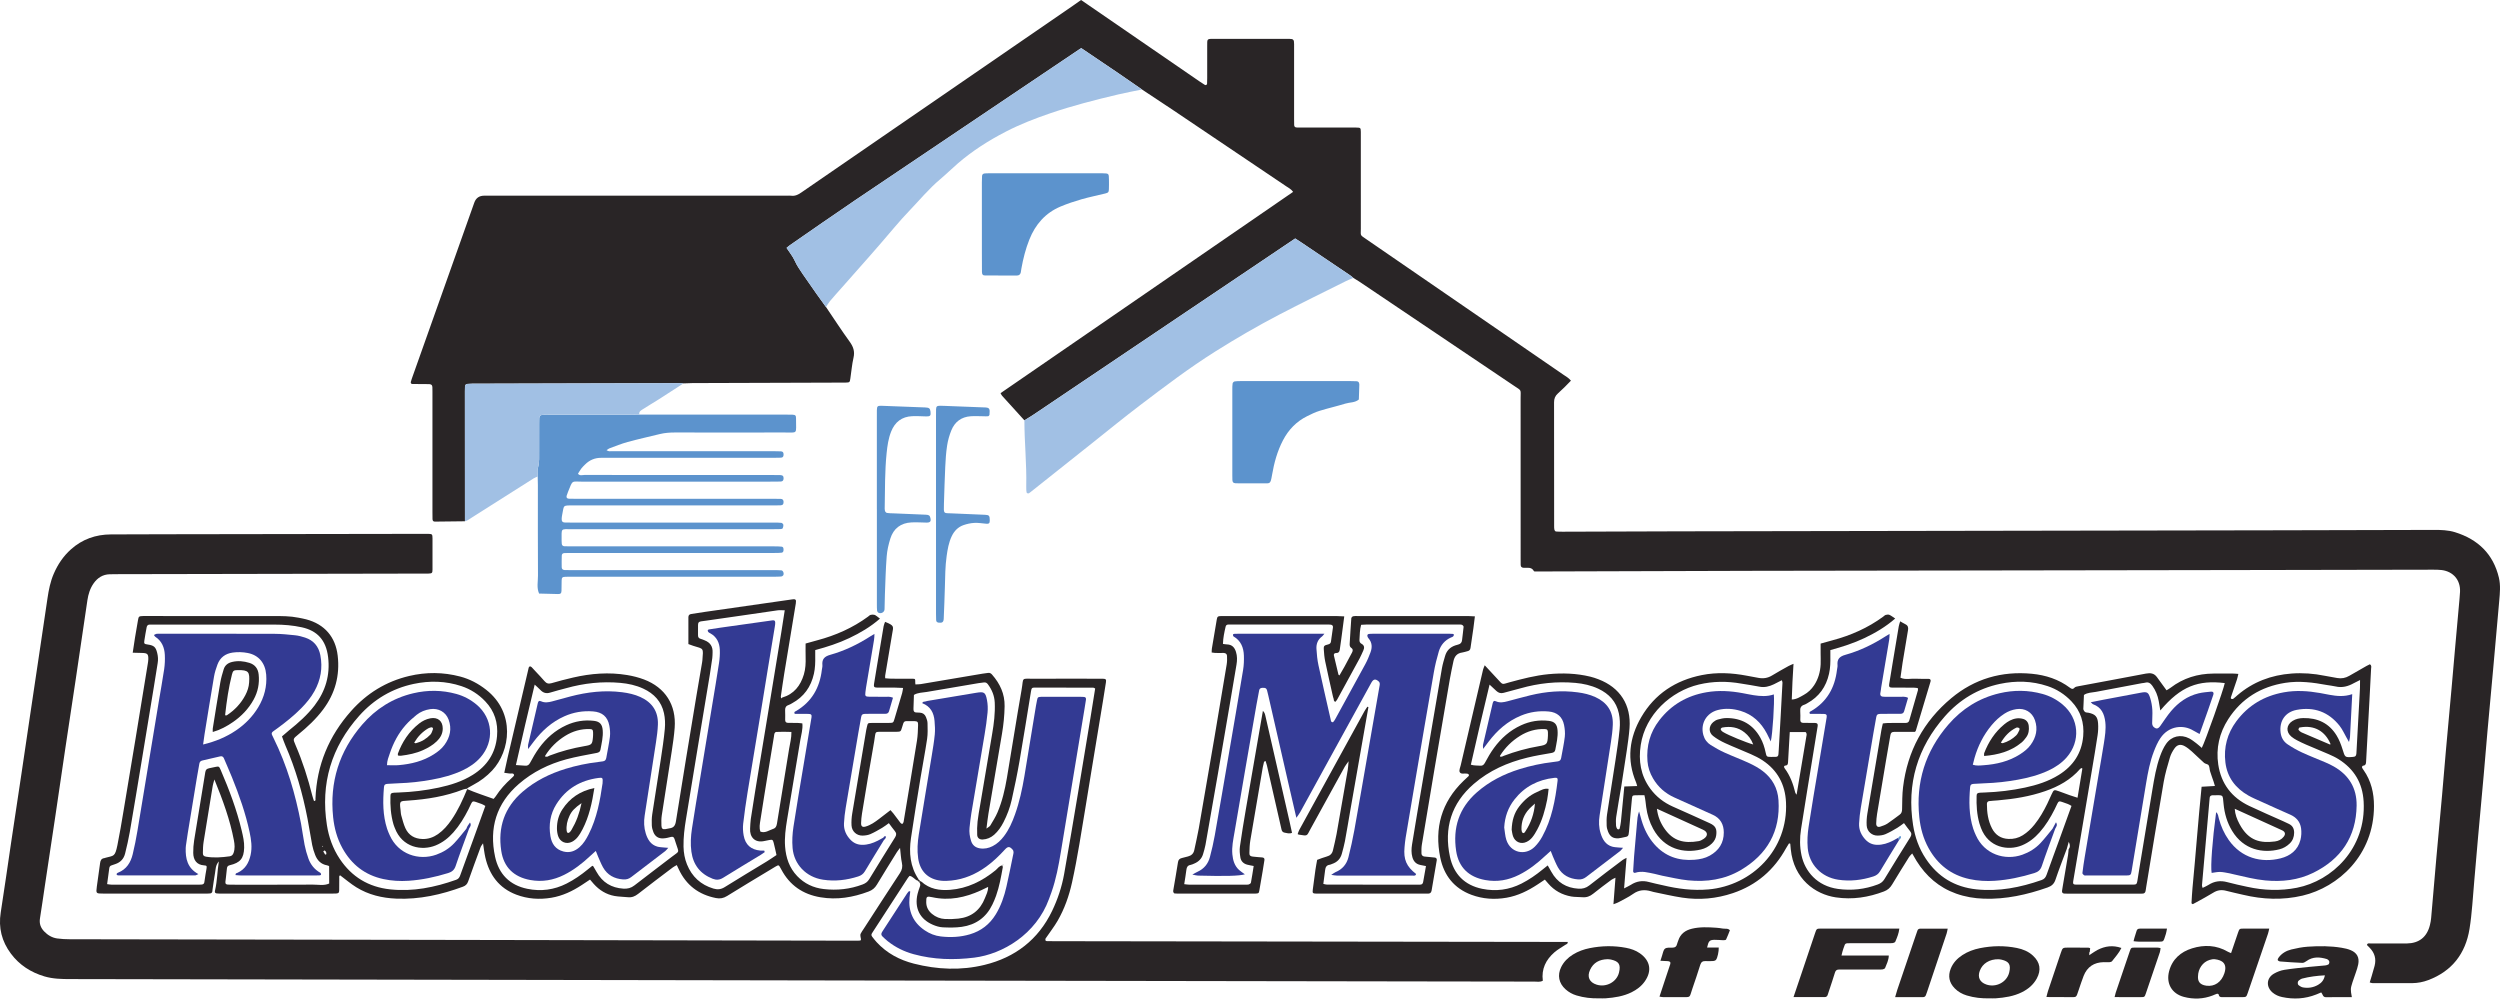 <?xml version="1.0" encoding="UTF-8"?><svg xmlns="http://www.w3.org/2000/svg" viewBox="0 0 1513.08 604.36" preserveAspectRatio="xMinYMid"><path d="M281.38,315.49c-6.07,.07-12.14,.15-18.21,.21-.97,0-1.38-.62-1.4-1.53-.03-1.44-.04-2.88-.04-4.32,0-24.32,0-48.63,0-72.95,0-4.38,.24-4.51-4.47-4.45-2.56,.04-5.12,.02-7.67-.04-.74-.02-1.14-.58-.94-1.31,.34-1.23,.77-2.43,1.2-3.64,12.39-34.93,24.79-69.86,37.19-104.79q1.5-4.23,6-4.24c61.11,0,122.23,0,183.34,0,.8,0,1.61-.09,2.4,.02,2.39,.34,4.28-.62,6.19-1.94,16.31-11.28,32.67-22.49,49.01-33.72,38.48-26.45,76.96-52.9,115.44-79.36,1.58-1.09,3.14-2.2,4.87-3.43,1.3,.89,2.72,1.86,4.14,2.84,22.53,15.49,45.06,30.99,67.6,46.47,1.05,.72,2.13,1.42,3.21,2.09,.56,.34,1.28-.08,1.32-.77,.05-1.12,.07-2.24,.07-3.35,0-6.4,0-12.8,0-19.2,0-4.85-.34-4.56,4.77-4.56,6.4,0,12.8,0,19.2,0,8,0,16,0,24,0,1.12,0,2.26-.06,3.34,.14,.46,.08,1.09,.73,1.16,1.19,.18,1.26,.12,2.55,.12,3.83,0,14.4,0,28.8,0,43.2,0,1.28,0,2.56,.05,3.84,.04,.92,.58,1.43,1.52,1.45,1.28,.03,2.56,.04,3.84,.04,9.76,0,19.52,0,29.28,0,.96,0,1.92-.02,2.88,0,2.7,.06,2.76,.12,2.82,2.61,.03,1.12,0,2.24,0,3.36,0,18.4-.02,36.8,.01,55.19,0,4.52-.74,3.63,3.47,6.52,39.67,27.27,79.33,54.53,118.99,81.81,1.55,1.07,3.28,1.95,4.7,3.69-2.56,2.76-5.2,5.28-7.89,7.73-1.67,1.51-2.34,3.15-2.33,5.42,.07,24.96,.04,49.91,.05,74.87,0,.79,0,1.61,.2,2.37,.09,.37,.58,.88,.92,.91,1.43,.13,2.87,.12,4.31,.12,23.36-.07,46.71-.19,70.07-.23,121.11-.22,242.21-.41,363.32-.63,31.2-.06,62.39-.15,93.59-.23,4.33-.01,8.65,.09,12.83,1.39,13.89,4.33,23.16,13.16,26.57,27.57,1.08,4.58,.6,9.24,.2,13.86-1.2,13.86-2.45,27.72-3.7,41.57-1.12,12.42-2.3,24.84-3.41,37.26-.8,8.92-1.5,17.85-2.3,26.77-1.12,12.58-2.3,25.16-3.43,37.74-.78,8.76-1.49,17.53-2.28,26.29-.89,9.71-1.33,19.5-2.89,29.11-2.41,14.8-10.55,25.47-24.89,30.89-3.17,1.2-6.47,1.84-9.85,1.86-8,.04-16,0-24-.02-.46,0-.91-.21-1.65-.4,.43-1.41,.85-2.74,1.25-4.09,.58-1.99,1.19-3.97,1.71-5.98,1.09-4.24,0-7.89-3.06-10.99-.55-.56-1.1-1.12-1.59-1.61,.36-1.29,1.29-.94,2-.94,6.24-.01,12.48,0,18.72,.02,1.12,0,2.24,.02,3.36,0,7.49-.1,12.25-3.86,14.06-11.18,.34-1.39,.61-2.82,.73-4.25,1.08-12.27,2.1-24.54,3.19-36.8,1.12-12.58,2.32-25.16,3.44-37.74,.8-8.92,1.5-17.85,2.3-26.77,1.12-12.58,2.3-25.16,3.43-37.74,.75-8.28,1.45-16.57,2.18-24.85,.86-9.72,1.75-19.43,2.62-29.15,.13-1.43,.25-2.87,.32-4.31,.34-7.04-4-12.28-11.03-13.21-1.89-.25-3.83-.22-5.75-.22-39.04,.06-78.07,.15-117.11,.22-98.07,.16-196.14,.29-294.21,.47-42.24,.08-84.47,.25-126.7,.38-1.44,0-2.88,.01-4.32,0-.48,0-1.26,.06-1.38-.18-1.46-2.78-4.07-1.88-6.32-2.05-1.17-.09-1.71-.66-1.71-1.81,0-1.28-.02-2.56-.02-3.84,0-32.32,.01-64.63-.02-96.95,0-5.62,.82-4.3-4.1-7.62-31.16-21.01-62.33-41.99-93.51-62.97-1.19-.8-2.43-1.51-3.65-2.25-.6-.5-1.17-1.06-1.82-1.49-9.79-6.61-19.59-13.21-29.39-19.8-1.31-.88-2.65-1.73-3.95-2.58-52.82,35.57-105.53,71.06-158.24,106.54-1.85,1.24-3.78,2.36-5.68,3.53-4.51-4.97-9.03-9.94-13.53-14.92-.31-.34-.48-.81-.89-1.52,58.96-40.61,117.95-81.11,177.08-121.83-1.26-1.73-2.87-2.49-4.28-3.44-22.67-15.29-45.34-30.56-68.03-45.82-6.36-4.28-12.78-8.47-19.17-12.71-4.72-3.26-9.41-6.54-14.15-9.76-7.53-5.12-15.08-10.19-22.6-15.27-.53,.33-.93,.57-1.32,.83-45.2,30.42-90.43,60.8-135.59,91.27-13.23,8.93-26.3,18.1-39.43,27.17-.64,.44-1.21,.97-2.02,1.64,1.73,2.65,3.7,5.03,4.93,7.74,1.33,2.94,3.12,5.54,4.9,8.16,2.7,3.96,5.46,7.88,8.22,11.8,1.92,2.73,3.89,5.41,5.84,8.12,4.74,6.99,9.34,14.09,14.29,20.93,2.2,3.04,3.22,5.89,2.34,9.68-.97,4.18-1.28,8.51-1.94,12.76-.34,2.21-.44,2.24-2.78,2.32-1.12,.04-2.23,.02-3.35,.02-29.85,.09-59.69,.18-89.54,.29-1.75,0-3.5,.12-5.25,.18-.63-.06-1.27-.16-1.9-.16-42.03,.11-84.06,.23-126.08,.35-.96,0-1.92,.04-2.87,.14-.92,.1-1.39,.71-1.44,1.61-.05,.96-.05,1.92-.05,2.88,0,26.21,.02,52.41,.03,78.62Z" style="fill:#292526;"/><path d="M128.6,538.62c0,1.02-.17,1.97-1.39,2.11-.95,.11-1.92,.09-2.87,.09-20.64,0-41.27,0-61.91,0-4.34,0-4.37-.03-3.83-4.19,.62-4.75,1.35-9.5,1.98-14.25,.21-1.58,.73-2.78,2.51-3,.31-.04,.61-.19,.92-.27,4.86-1.32,5.6-.46,7.05-7.57,1.4-6.89,2.55-13.83,3.71-20.76,2.44-14.5,4.85-29.01,7.24-43.51,2.49-15.14,4.95-30.28,7.42-45.43,.15-.95,.32-1.9,.34-2.85,.07-3.17-.55-3.75-3.89-3.81-1.73-.03-3.45-.09-5.55-.14,.5-3.32,.92-6.29,1.4-9.24,.56-3.47,1.18-6.93,1.78-10.4,.41-2.37,.55-2.48,3.14-2.56,.64-.02,1.28,0,1.92,0,25.6,0,51.19,0,76.79,.01,5.12,0,10.24-.02,15.3,1,1.56,.32,3.14,.59,4.68,1,11.12,2.95,17.74,10.64,19.05,22.02,1.38,12-1.57,22.83-8.79,32.5-4.34,5.81-9.6,10.7-15.2,15.26-3.13,2.55-3.15,2.58-1.59,6.19,4.32,10,7.61,20.34,10.25,30.9,.26,1.04,.65,2.04,.98,3.08,1.26-.11,.87-.94,.89-1.37,.75-20.32,8.11-37.96,21.56-53.09,9.5-10.69,21.19-17.92,35.16-21.22,10.29-2.43,20.61-2.36,30.86,.34,5.8,1.53,10.98,4.28,15.7,7.98,17.91,14.02,14.67,37.15,3.65,48.91-3.32,3.54-7.12,6.4-11.41,8.66-1.25,.66-2.47,1.38-4.21,2.36,5.7,2.49,11.12,4.18,16.51,6.14,.52-.63,.98-1.08,1.31-1.6,2.62-4.06,5.84-7.59,9.42-10.82,.67-.61,1.79-1.56,1.65-2.08-.37-1.38-1.87-.67-2.88-.87-.91-.18-1.84-.26-3.05-.42,.73-3.33,1.37-6.43,2.09-9.51,4.08-17.42,8.18-34.84,12.27-52.26,.15-.62,.25-1.25,.43-1.87,.26-.87,1.08-1.01,1.78-.28,.89,.92,1.75,1.87,2.62,2.81,1.74,1.88,3.53,3.71,5.19,5.66,1.18,1.38,2.4,1.74,4.19,1.22,4.29-1.25,8.62-2.38,12.98-3.39,10.85-2.51,21.81-3.39,32.85-1.54,3.44,.58,6.9,1.44,10.16,2.67,12.92,4.91,19.6,15.42,18.58,29.22-.35,4.78-1.06,9.53-1.78,14.27-1.97,12.96-4.08,25.9-6.04,38.85-.31,2.04-.26,4.15-.19,6.22,.07,1.77,.82,2.28,2.46,2.02,.79-.12,1.56-.36,2.35-.46,2.57-.33,3.54-1.6,3.97-4.34,4.01-25.42,8.25-50.8,12.44-76.19,1.09-6.62,2.25-13.24,3.38-19.85,.08-.47,.16-.95,.19-1.43,.58-7.58,.95-6.67-5.57-8.67-.9-.28-1.77-.64-2.91-1.05,0-5.47,.01-10.9,0-16.32,0-1.21,.7-1.72,1.72-1.89,2.68-.45,5.37-.86,8.06-1.24,17.72-2.55,35.44-5.08,53.17-7.62,.32-.05,.64-.08,.95-.08,.74,0,1.2,.33,1.21,1.11,0,.48-.02,.96-.1,1.43-2.34,14.19-4.7,28.38-7.02,42.58-.75,4.57-1.37,9.15-2.05,13.73,.06,.4,.11,.8,.16,1.2,.22-.17,.44-.35,.66-.52,7.12-2.09,11.08-7.18,13.13-14,1.02-3.4,1.16-6.92,1.06-10.46-.08-2.7-.02-5.41-.02-8.25,2.49-.69,4.78-1.35,7.09-1.97,11.07-2.95,21.4-7.49,30.68-14.29,.52-.38,.99-.92,1.57-1.08,.7-.2,1.51-.21,2.23-.05,.59,.13,1.13,.58,1.66,.94,.52,.35,.99,.77,1.77,1.38-5.7,4.98-11.97,8.65-18.57,11.78-6.51,3.09-13.35,5.3-20.6,7.25,0,1.3-.02,2.55,0,3.81,.07,3.52-.02,7.02-.79,10.49-1.77,7.96-6.06,13.98-13.25,17.9-.7,.38-1.39,.82-2.14,1.07-1.66,.55-2.12,1.69-2.04,3.32,.1,1.92,.04,3.84,.03,5.76,0,1.22,.68,1.69,1.79,1.7,1.92,.02,3.84-.01,5.76,.04,.93,.02,1.85,.18,2.85,.28,.37,3.6-.71,6.84-1.24,10.11-2.6,16.1-5.42,32.15-8.02,48.25-.87,5.36-1.61,10.77-1.19,16.24,.52,6.72,2.54,12.81,7.31,17.81,4.4,4.59,9.82,7.13,16.04,7.85,8.06,.94,15.95,.1,23.59-2.79,1.71-.65,3-1.56,3.98-3.18,5.15-8.47,10.36-16.9,15.63-25.3,.9-1.44,.93-2.55-.15-3.85-1.22-1.46-2.3-3.03-3.6-4.76-1.48,1.04-2.72,2.05-4.08,2.84-2.34,1.36-4.68,2.75-7.16,3.82-1.42,.61-3.09,.83-4.66,.87-3.58,.08-6.48-2.52-6.69-6.14-.14-2.37,.02-4.81,.41-7.16,2.78-16.88,5.65-33.74,8.49-50.6,.11-.63,.26-1.25,.41-1.88,.54-2.32,.54-2.36,2.76-2.39,3.52-.04,7.04,.01,10.56-.03,2.63-.03,2.67-.06,3.37-2.4,1.57-5.2,3.11-10.41,4.63-15.63,.26-.9,.35-1.84,.58-3.14-1.79-.07-3.32-.17-4.86-.19-3.68-.03-7.36,.01-11.04-.03-1.56-.02-1.95-.51-1.7-2.12,.62-3.95,1.29-7.89,1.94-11.83,1.28-7.73,2.56-15.46,3.88-23.18,.15-.9,.58-1.76,.88-2.65,5.94,2.38,5.02,2.8,4.27,7.42-1.37,8.36-2.8,16.71-4.2,25.07-.08,.46,0,.93,0,1.66,1.33,.1,2.58,.25,3.82,.26,4.16,.03,8.32,0,12.48,.02,1.92,.01,1.91,.06,1.89,2.25,0,.32,.05,.63,.09,1.19,1.07-.06,2.16,0,3.22-.18,12.45-2.08,24.9-4.2,37.36-6.31,1.1-.19,2.23-.27,3.33-.46,1.07-.19,1.81,.23,2.5,1.02,4.8,5.48,7.72,11.66,7.59,19.14-.1,5.62-.64,11.16-1.59,16.69-2.75,16.07-5.48,32.14-8.18,48.22-.47,2.78-.75,5.59-1.22,9.14,1.21-.94,1.99-1.28,2.34-1.87,1.54-2.6,3.18-5.18,4.36-7.95,2.83-6.65,4.46-13.68,5.67-20.77,3.03-17.81,5.77-35.66,8.9-53.45,1.38-7.82-.67-6.6,7.79-6.65,12.8-.07,25.6-.02,38.4-.02,.96,0,1.92-.02,2.88,0,1.96,.07,2.25,.37,1.97,2.25-.55,3.64-1.13,7.27-1.73,10.89-2.39,14.51-4.79,29.02-7.18,43.53-2.39,14.51-4.69,29.04-7.16,43.53-1.32,7.72-2.74,15.43-4.43,23.07-1.8,8.14-4.56,16.01-8.74,23.25-2.15,3.72-4.85,7.12-7.26,10.7-.2,.3-.15,.86-.05,1.25,.04,.17,.5,.33,.77,.34,1.44,.04,2.88,.04,4.32,.05,102.08,.15,204.16,.3,306.23,.45,1.57,0,3.14,0,4.72,0,.16,1.26-.8,1.34-1.41,1.75-2.25,1.51-4.68,2.82-6.7,4.59-5.08,4.46-7.89,10-6.95,17.14-1.69,.95-3.47,.53-5.14,.53-21.6,0-43.2-.06-64.8-.1-120.64-.2-241.28-.39-361.91-.6-153.12-.27-306.23-.55-459.35-.82-5.29,0-10.56-.11-15.69-1.63-8.21-2.45-15.12-6.87-20.27-13.77-5.53-7.4-7.63-15.63-6.17-24.86,2.22-14.05,4.17-28.15,6.27-42.22,2.07-13.91,4.19-27.82,6.27-41.74,1.75-11.7,3.45-23.41,5.19-35.11,1.73-11.7,3.49-23.4,5.23-35.1,1.79-12.02,3.58-24.03,5.35-36.05,.75-5.07,1.73-10.08,3.78-14.82,2.44-5.66,5.8-10.66,10.41-14.79,6.87-6.14,15-8.99,24.14-9.04,11.04-.06,22.08-.08,33.12-.1,52-.08,104-.16,156-.24,.96,0,1.92-.03,2.88,0,2.53,.07,2.67,.17,2.69,2.8,.03,6.24,.03,12.48,0,18.72-.01,2.23-.27,2.44-2.48,2.52-1.12,.04-2.24,.01-3.36,.01-61.44,.12-122.88,.23-184.32,.35-1.76,0-3.52,0-5.28,.06-4.15,.14-7.27,2.13-9.63,5.46-2.18,3.08-3.25,6.59-3.8,10.25-2.36,15.81-4.64,31.63-7,47.45-2.07,13.91-4.22,27.82-6.29,41.73-2.07,13.91-4.08,27.84-6.15,41.75-2.1,14.07-4.24,28.14-6.35,42.21-.97,6.48-1.88,12.97-2.92,19.44-.51,3.12,.42,5.67,2.54,7.87,2.17,2.25,4.77,3.82,7.87,4.26,2.52,.35,5.09,.48,7.64,.48,71.52,.14,143.04,.24,214.56,.37,86.24,.16,172.48,.33,258.71,.5,1.28,0,2.56,.02,3.84-.01,1.97-.05,1.94-.06,1.45-2.44-.12-.57-.13-1.29,.11-1.79,.48-1,1.16-1.91,1.77-2.85,7.31-11.27,14.57-22.57,21.96-33.78,1.34-2.03,1.74-3.89,1.21-6.28-.6-2.71-.71-5.54-1.11-9.02-.92,1.23-1.5,1.91-1.96,2.65-4.04,6.52-8.12,13.03-12.06,19.61-1.22,2.04-2.78,3.32-5,4.15-9.45,3.56-19.08,5.19-29.16,3.49-10.64-1.79-18.61-7.25-23.69-16.83-.15-.28-.31-.56-.46-.84-1.1-2.02-1.1-2.03-3.24-.8-.97,.56-1.91,1.16-2.87,1.74-8.76,5.3-17.56,10.52-26.23,15.94-2.21,1.38-4.28,1.75-6.77,1.25-10.47-2.08-18.03-7.81-22.54-17.52-.33-.72-.67-1.43-1.15-2.44-.91,.53-1.73,.91-2.43,1.44-7.01,5.31-14.05,10.59-20.98,16.01-1.88,1.47-3.77,2.27-6.15,2.01-2.69-.29-5.43-.27-8.09-.75-5.04-.91-9.22-3.51-12.63-7.32-.72-.81-1.42-1.65-2.24-2.61-1.8,1.2-3.37,2.25-4.94,3.28-5.67,3.72-11.69,6.59-18.44,7.72-7.25,1.21-14.37,.73-21.25-1.88-10.47-3.98-16.3-11.95-18.74-22.61-.6-2.64-.88-5.36-1.37-8.45-.59,.92-1.2,1.58-1.48,2.35-2.55,6.89-5.1,13.79-7.53,20.72-.59,1.67-1.52,2.57-3.18,3.19-13.02,4.82-26.35,7.81-40.33,7.22-8.61-.36-16.81-2.32-24.18-6.88-3.38-2.09-6.42-4.72-9.75-7.2-.85,.22-.56,1.14-.57,1.86-.04,2.4,.02,4.8-.04,7.2-.04,1.52-.45,1.86-2.08,1.94-.96,.04-1.92,.02-2.88,.02-21.92,0-43.84,0-65.76,0-1.12,0-2.25,.05-3.35-.09-1.31-.16-1.37-1.07-1-2.11,1.25-5.54,1.29-11.21,2.23-17.28-2.05,2.33-1.9,4.76-2.3,7-.6,3.41-1.04,6.84-1.55,10.27Zm201.2-81.31c.98,1.43,2.06,.28,2.92-.04,6.86-2.6,13.9-4.49,21.14-5.72,4.33-.73,4.62-1.07,5.02-5.38,.09-.95,.1-1.91,.07-2.86-.04-1.57-.44-2.01-1.95-2.06-5.41-.18-10.39,1.29-14.95,4.13-4.93,3.07-8.99,7.05-12.08,11.99l-.04,.76,.36-.23-.47-.59Zm225.46,75.7c-1.72-.74-2.77-2.64-4.79-2.9-.37,.46-.71,.8-.97,1.2-7.06,10.86-14.1,21.72-21.15,32.58-.17,.27-.32,.56-.51,.81-.56,.74-.54,1.49,0,2.19,.88,1.13,1.76,2.28,2.73,3.34,6.15,6.68,13.85,10.77,22.53,12.99,14.17,3.62,28.54,4.23,42.75,.76,18.53-4.52,32.51-15.2,40.91-32.64,3.41-7.09,5.88-14.54,7.27-22.26,3.03-16.83,5.82-33.7,8.66-50.56,2.47-14.66,4.87-29.32,7.28-43.99,.98-5.96,1.91-11.93,2.86-17.83-.52-.24-.8-.48-1.09-.49-11.84-.04-23.67-.08-35.51-.07-1.68,0-1.93,.34-2.26,2.4-2.3,14.04-4.5,28.09-6.93,42.1-1.36,7.87-2.99,15.69-4.73,23.48-1.05,4.68-2.74,9.19-4.94,13.47-1.47,2.86-3.25,5.5-5.7,7.65-2,1.75-4.32,2.73-6.96,2.86-1.83,.09-3.2-.93-3.28-2.76-.12-2.7-.07-5.43,.22-8.12,.35-3.33,1.01-6.63,1.56-9.94,2.41-14.34,4.79-28.69,7.26-43.02,1.09-6.32,1.88-12.64,1.58-19.07-.2-4.15-1.71-7.76-4.15-11.05-.63-.85-1.39-1.26-2.46-1.1-1.11,.16-2.23,.25-3.33,.44-10.4,1.75-20.8,3.5-31.19,5.3-2.62,.45-5.39,.33-7.78,1.81-.09,2.7-.18,5.41-.27,8.11-.01,.32,0,.64,.02,.96,.08,.9,.53,1.47,1.47,1.54,.8,.06,1.6,.08,2.39,.12,1.79,.1,3.03,1.05,3.67,2.65,.47,1.17,.93,2.44,.95,3.68,.07,3.19,.21,6.43-.25,9.57-1.17,7.9-2.71,15.75-4,23.63-1.98,12.14-3.99,24.29-5.77,36.46-1.27,8.74-.54,17.23,4.6,24.84-.24,.29-.48,.57-.73,.86Zm-490.43,2.09c1.09,.14,1.85,.32,2.61,.32,17.59,.02,35.19,0,52.78,.02,3.13,0,3.41-.23,3.68-2.99,.22-2.22,.75-4.41,1.07-6.62,.25-1.74,.22-1.97-1.61-2.1-4.24-.31-6.36-3.16-6.41-7.5-.03-2.54,.15-5.12,.55-7.63,2.01-12.62,4.15-25.23,6.19-37.85,1.01-6.24,.23-5.13,6.72-6.59,2.04-.46,2.23-.29,3.17,1.88,5.13,11.9,9.7,23.99,12.69,36.63,.81,3.42,1.62,6.84,1.5,10.41-.21,6.46-2.33,9.09-8.73,10.58-1.15,.27-1.59,.86-1.7,1.92-.19,1.91-.36,3.82-.63,5.72-.58,4.2-.76,4.15,3.75,4.15,16.31-.01,32.63,.05,48.94-.05,3.27-.02,6.64,.79,9.83-.66,0-3.48-.02-6.97-.03-10.45-.12-.09-.22-.22-.35-.27-.29-.12-.6-.23-.91-.29-3.68-.66-5.93-3-7.21-6.33-.74-1.93-1.39-3.92-1.78-5.94-1.03-5.33-1.81-10.72-2.85-16.05-2.95-15.26-7.2-30.13-13.44-44.4-.76-1.73-1.34-3.55-2-5.32,1.44-1.24,2.85-2.52,4.33-3.71,5.63-4.51,11.01-9.26,15.42-15.03,6.61-8.67,9.48-18.4,8.17-29.24-1.26-10.44-6.7-16-15.82-18.03-5.49-1.22-11.06-1.66-16.67-1.66-24.31,0-48.62,0-72.93-.01-.8,0-1.6,.05-2.4,0-1.17-.06-1.81,.58-2,1.61-.51,2.67-.99,5.34-1.39,8.03-.29,1.9-.06,2.12,1.89,2.4,3.91,.56,4.99,1.49,5.88,5.11,.51,2.04,.65,4.08,.29,6.18-.81,4.73-1.5,9.47-2.28,14.2-2.38,14.51-4.76,29.01-7.16,43.52-2.45,14.82-4.88,29.64-7.43,44.44-.76,4.4-1.78,8.76-2.85,13.1-.78,3.15-2.79,5.34-5.94,6.37-.76,.25-1.5,.56-2.27,.78-.9,.25-1.26,.9-1.37,1.73-.43,3.14-.85,6.27-1.3,9.63Zm293.68-11.1c.34,.2,.54,.25,.61,.37,.65,1.09,1.29,2.18,1.91,3.29,3.55,6.41,9.02,9.73,16.3,10.18,2.49,.15,4.58-.35,6.65-1.97,7.42-5.83,15.04-11.4,22.48-17.2,5.13-3.99,4.54-2.04,2.56-8.45-1.31-4.23-1.06-4.26-5.12-3.15-.76,.21-1.57,.27-2.37,.33-2.91,.22-4.98-1.07-6.06-3.72-.53-1.31-.92-2.76-.98-4.16-.1-2.23-.07-4.5,.26-6.7,1.64-10.91,3.45-21.79,5.1-32.69,.96-6.32,1.93-12.65,2.52-19.01,.29-3.14,.16-6.45-.52-9.53-1.54-7.03-6.04-11.83-12.52-14.82-4.41-2.04-9.07-3.05-13.88-3.48-11.12-1-22.03,.2-32.76,3.2-3.23,.9-6.51,1.66-9.7,2.68-2.48,.79-4.34,.12-6.03-1.69-.95-1.01-2.02-1.9-3.35-3.14-3.92,16.39-7.7,32.36-11.37,48.69,2.11,.14,3.85,.23,5.58,.38,1.44,.12,2.27-.38,3-1.74,1.66-3.09,3.42-6.16,5.48-8.99,4.31-5.89,9.66-10.63,16.37-13.72,5.37-2.47,10.98-3.39,16.83-2.69,3.54,.42,4.99,2.12,5.28,5.66,.33,4.05-.66,7.94-1.38,11.87-.24,1.3-1.12,1.67-2.36,1.91-6.11,1.19-12.28,2.22-18.28,3.84-10.61,2.87-20.34,7.64-28.71,14.89-13.62,11.8-18.14,26.73-14.41,44.09,2.25,10.46,8.83,17.22,19.52,19.4,8.26,1.69,16.22,.65,23.78-3.19,4.59-2.33,8.78-5.24,12.75-8.49,.96-.78,1.93-1.55,2.82-2.27Zm-64.77-36.22c-.81-.44-1.46-.92-2.19-1.16-6.67-2.25-5-2.76-8,3.16-2.54,5.01-5.41,9.79-9.15,14.01-3.01,3.39-6.48,6.14-10.72,7.88-8.35,3.42-20.28,1.37-24.75-10.6-.28-.75-.61-1.48-.82-2.25-1.59-5.59-2.01-11.32-1.8-17.1,.05-1.48,.46-1.81,2.13-1.95,.96-.08,1.92-.09,2.88-.12,8.17-.28,16.26-1.25,24.24-2.96,7.22-1.55,14.22-3.75,20.54-7.7,8.67-5.42,13.81-13.08,14.72-23.43,.71-8.1-1.49-15.18-7.13-21.09-4.04-4.24-8.85-7.35-14.41-9.2-9.49-3.15-19.16-3.41-28.88-1.35-13.09,2.78-24.09,9.34-32.97,19.28-16.9,18.93-23.49,41.03-19.58,66.13,1.14,7.33,3.61,14.25,7.76,20.47,7.27,10.92,17.45,17.07,30.5,18.47,13.83,1.49,27.03-1.21,39.98-5.8,1.38-.49,1.98-1.38,2.44-2.67,2.64-7.37,5.35-14.71,8.02-22.07,2.39-6.6,4.77-13.21,7.2-19.96Zm181.22-118.41c-1.63,0-3.04-.17-4.4,.03-14.39,2.06-28.76,4.23-43.16,6.24-5.51,.77-4.9,.06-4.94,5.78,0,.96,.04,1.92,0,2.88-.06,1.3,.42,2.1,1.75,2.4,.77,.18,1.5,.55,2.24,.84,3.4,1.31,5.03,3.77,4.83,7.42-.06,1.12-.03,2.25-.18,3.35-.45,3.32-.93,6.64-1.48,9.95-2.39,14.5-4.82,28.99-7.21,43.49-2.42,14.66-4.81,29.31-7.22,43.97-.91,5.53-1.61,11.07-1.5,16.69,.08,3.72,.71,7.34,2.1,10.76,3,7.41,8.33,12.35,16.04,14.64,2.42,.72,4.54,.52,6.81-.91,8.38-5.27,16.91-10.31,25.36-15.48,2.03-1.24,3.98-2.61,5.96-3.92-.56-2.46-1.05-4.93-1.69-7.37-.51-1.93-.79-2.05-2.66-1.72-.94,.17-1.89,.35-2.82,.57-6.05,1.42-9.14-2.53-8.8-7.51,.13-1.91,.13-3.84,.41-5.73,.89-6,1.85-12,2.83-17.99,2.72-16.55,5.47-33.09,8.19-49.64,2.49-15.13,4.98-30.26,7.45-45.39,.71-4.38,1.37-8.76,2.08-13.34Zm63.99,120.95c.71,.81,1.27,1.38,1.75,2.01,1.45,1.91,2.86,3.85,4.33,5.74,.24,.31,.84,.65,1.11,.54,.34-.13,.51-.7,.73-1.09,.07-.13,.05-.31,.08-.47,2.69-16.24,5.42-32.47,8.02-48.72,.5-3.13,.59-6.35,.68-9.53,.06-1.93-.4-2.25-2.22-2.35-.64-.03-1.28-.03-1.92-.01-4.6,.09-4.25-.7-5.6,3.92-.72,2.46-.87,2.49-3.31,2.54-2.24,.04-4.48-.02-6.72,.02-7.22,.11-5.57-1.02-6.84,6.05-2.6,14.47-4.94,28.98-7.34,43.48-.31,1.88-.48,3.81-.54,5.72-.06,1.99,.85,2.63,2.69,2.11,3.14-.9,5.74-2.76,8.29-4.71,2.26-1.72,4.5-3.46,6.82-5.25Zm-256.04-13.09c-1.44,.32-2.07,.38-2.63,.6-10.68,4.17-21.85,5.93-33.22,6.71-5.04,.35-5.38-.03-4.64,5.64,.15,1.11,.13,2.26,.43,3.33,.74,2.6,1.38,5.27,2.49,7.71,1.97,4.32,5.55,6.42,10.3,6.57,3.49,.11,6.59-.96,9.43-2.94,3.33-2.33,5.91-5.36,8.19-8.67,3.91-5.69,6.76-11.92,9.65-18.94Zm196.07-34.23c-3.25-.11-6.25-.16-9.25,0-.35,.02-.82,.5-.97,.87-.23,.58-.24,1.24-.34,1.87-1.14,6.92-2.29,13.84-3.42,20.77-1.61,9.92-3.24,19.83-4.76,29.76-.36,2.33-.89,4.72,0,7.07,2.9,1.05,5.16-.83,7.66-1.65,1.59-.52,2.08-1.64,2.34-3.22,2.43-15.11,4.97-30.21,7.37-45.32,.51-3.24,1.46-6.46,1.38-10.16Zm-349.22,28.74c-.54,2.03-.86,2.92-1.01,3.85-1.87,11.33-3.74,22.66-5.53,34-.35,2.19-.4,4.44-.43,6.67-.02,1.48,.52,2,1.95,2.24,4.77,.81,9.53,.43,14.28-.23,1.27-.18,1.95-.94,2.35-2.08,.88-2.5,.68-5.04,.2-7.56-2.35-12.43-6.65-24.23-11.82-36.88Zm65.88,43.57c.35,.61,.7,1.27,1.12,1.87,.06,.09,.64,0,.69-.12,.31-.8-.23-2.05-1.01-2.34-.13-.05-.39,.27-.8,.59Zm-.1-3.05l-.21-.35c-.09,.1-.28,.24-.26,.28,.08,.16,.22,.29,.34,.44l.13-.37Z" style="fill:#292526;"/><path d="M1250.79,513.98c-2.27,6.14-4.67,12.24-6.75,18.44-.86,2.55-2.32,3.84-4.79,4.71-12.47,4.38-25.18,7.22-38.49,6.79-5.8-.19-11.46-1.15-16.91-3.1-10.34-3.7-18.15-10.53-23.92-19.79-.84-1.35-1.6-2.76-2.6-4.48-.71,.78-1.38,1.33-1.82,2.03-3.48,5.56-6.96,11.11-10.32,16.73-1.2,2.02-2.69,3.37-4.94,4.22-9.44,3.59-19.05,5.09-29.15,3.59-12.45-1.85-25.47-11.06-27.27-29.13-.11-1.11-.16-2.23-.3-3.34-.01-.09-.73-.25-.79-.16-.62,.92-1.2,1.86-1.73,2.83-7.23,13.19-17.89,22.4-32.16,27.22-10,3.38-20.32,4.32-30.77,2.73-5.84-.89-11.6-2.27-17.39-3.44-.47-.09-.92-.26-1.38-.39-3.87-1.13-7.41-.89-10.88,1.57-2.85,2.02-6.08,3.52-9.17,5.2-.79,.43-1.68,.65-2.75,1.06,.41-5.41,.8-10.48,1.23-16.03-1.09,.54-1.82,.78-2.41,1.22-3.71,2.78-7.46,5.51-11.06,8.44-1.98,1.61-4.05,2.37-6.59,2.13-2.22-.21-4.5-.05-6.69-.44-5.52-.99-10.24-3.52-13.93-7.83-.61-.72-1.23-1.43-2.06-2.39-1.51,1.01-2.93,1.97-4.36,2.91-5.79,3.81-11.9,6.85-18.81,8.05-7.25,1.26-14.38,.79-21.26-1.76-10.49-3.89-16.67-11.77-18.86-22.48-3.67-17.89,.7-33.58,14.03-46.45,1.03-1,2.12-1.94,3.14-2.95,.17-.16,.21-.6,.12-.83-.1-.24-.43-.39-.68-.54-.13-.08-.31-.06-.47-.09-1.51-.32-3.62,.61-4.39-.96-.5-1.04,.31-2.75,.63-4.14,4.49-19.29,9-38.59,13.52-57.87,.17-.73,.54-1.41,1-2.61,2.69,2.9,5.05,5.46,7.43,8.01,3.9,4.16,2.62,3.63,7.7,2.26,7.72-2.1,15.44-4.11,23.43-4.88,8.5-.81,16.93-.53,25.26,1.48,1.7,.41,3.38,.97,5.01,1.6,13.12,5.01,19.88,15.56,18.8,29.56-.34,4.46-.98,8.9-1.62,13.33-1.06,7.27-2.23,14.53-3.35,21.79-1.05,6.25-2.15,12.5-3.11,18.76-.26,1.71-.13,3.48-.07,5.23,.02,.6,.33,1.21,.61,1.76,.12,.23,.53,.44,.8,.44,.27,0,.72-.26,.77-.48,.31-1.38,.62-2.77,.76-4.17,.72-7.11,1.39-14.22,2.07-21.33,2.5-.09,5-.17,7.77-.27-.29-.98-.4-1.6-.64-2.16-5.78-13.73-4.19-27.04,3.13-39.57,8.2-14.04,20.79-22.26,36.67-25.43,9.07-1.81,18.14-1.34,27.18,.38,2.36,.45,4.72,.87,7.07,1.31,2.94,.55,5.67,.13,8.27-1.47,3.26-2.01,6.64-3.85,9.99-5.72,.79-.44,1.65-.74,2.95-1.32-.23,3.99-.46,7.45-.63,10.91-.17,3.49-.28,6.99-.42,10.71,2.99-.11,5.1-1.62,7.28-2.81,2.56-1.41,4.64-3.38,6.26-5.83,2.53-3.84,3.71-8.12,3.94-12.67,.11-2.23-.02-4.48-.02-6.71,0-1.91,0-3.81,0-5.83,2.56-.71,4.86-1.37,7.16-1.99,11.07-2.95,21.4-7.49,30.67-14.29,.52-.38,.99-.91,1.57-1.08,.7-.2,1.59-.32,2.21-.05,1.13,.5,2.13,1.32,3.52,2.24-5.78,5.04-12.04,8.71-18.63,11.84-6.51,3.09-13.35,5.29-20.61,7.26,0,1.29-.02,2.54,0,3.79,.07,3.52-.02,7.01-.79,10.49-1.77,7.96-6.06,13.98-13.23,17.91-.56,.31-1.11,.69-1.71,.86-2.05,.6-2.69,1.95-2.5,4,.16,1.75,.05,3.52,.04,5.28,0,1.21,.67,1.7,1.78,1.71,2.4,.02,4.8,0,7.2,.06,1.23,.03,1.73,.58,1.54,1.83-.78,5.05-1.63,10.1-2.45,15.15-2.56,15.78-5.17,31.55-7.63,47.34-.82,5.23-.83,10.48,.28,15.74,2.03,9.68,9.4,18.64,22.1,20.39,8.2,1.13,16.27,.24,24.07-2.71,1.71-.65,3.01-1.55,3.99-3.17,5.15-8.47,10.36-16.9,15.63-25.3,.9-1.43,.97-2.54-.13-3.85-1.22-1.46-2.3-3.04-3.63-4.81-1.46,1.04-2.69,2.06-4.04,2.86-2.33,1.37-4.68,2.75-7.15,3.82-1.42,.62-3.09,.84-4.66,.88-3.58,.09-6.51-2.51-6.73-6.11-.14-2.37,.02-4.81,.41-7.16,2.78-16.88,5.65-33.74,8.5-50.6,.21-1.26,.54-2.49,.87-4,1.11-.11,2.16-.28,3.22-.29,3.52-.04,7.04-.03,10.56-.03,1.06,0,1.88-.35,2.2-1.44,1.78-6.14,3.54-12.28,5.29-18.43,.08-.28-.05-.62-.12-1.23-.83-.08-1.71-.24-2.61-.25-4.32-.03-8.64,0-12.96-.03-1.55-.01-1.98-.54-1.74-2.08,.64-4.11,1.33-8.2,2.01-12.3,1.26-7.57,2.51-15.14,3.79-22.7,.15-.91,.5-1.78,.86-3.03,1.24,.7,2.14,1.28,3.1,1.74,1.55,.74,1.93,1.89,1.65,3.53-1.15,6.61-2.24,13.24-3.31,19.87-.48,2.99-.85,5.99-1.28,8.99,3.05,1.4,6.26,.4,9.39,.61,2.55,.17,5.12,.03,7.68,.07,.96,.02,1.44,.64,1.15,1.61-2.96,9.95-5.95,19.88-8.93,29.82-.04,.14-.18,.26-.49,.68-3.29,0-6.79,0-10.3,0-.8,0-1.6,.02-2.4,0-1.33-.02-1.96,.57-2.18,1.93-.81,5.05-1.76,10.08-2.61,15.12-1.84,10.87-3.67,21.75-5.46,32.63-.31,1.89-.46,3.81-.52,5.72-.06,1.67,.92,2.46,2.41,1.97,1.51-.5,3.07-1.02,4.38-1.88,2.54-1.66,4.9-3.59,7.37-5.35,1.17-.83,1.46-1.9,1.5-3.29,.1-4.47,.05-8.97,.59-13.4,2.63-21.78,12.41-39.85,29.21-53.87,14.05-11.72,30.49-16.5,48.71-14.76,8.41,.8,16.27,3.35,23.12,8.49,1.05,.79,1.79,1.01,2.79-.12,.45-.51,1.41-.65,2.17-.8,13.67-2.56,27.35-5.06,41-7.68,2.76-.53,4.98-.21,6.69,2.18,1.84,2.58,3.73,5.13,5.78,7.94,.64-.4,1.6-.9,2.45-1.55,7.66-5.84,16.36-8.52,25.93-8.58,4-.02,8-.02,12,0,.93,0,1.86,.12,3.08,.21-.31,1.26-.5,2.34-.84,3.36-1.21,3.64-2.48,7.26-3.7,10.89-.08,.24,.04,.76,.18,.81,.38,.12,.94,.22,1.22,.03,.9-.65,1.71-1.44,2.56-2.17,9.44-8.11,20.5-12.23,32.8-13.15,6.73-.5,13.42,0,20.05,1.35,2.5,.51,5.03,.91,7.55,1.36,2.62,.47,5.05,.02,7.37-1.35,3.44-2.04,6.93-3.99,10.4-5.96,.67-.38,1.39-.69,2.01-1,1.22,.77,.78,1.8,.74,2.64-.3,6.55-.67,13.1-1.02,19.65-.64,11.82-1.29,23.64-1.94,35.46-.03,.48-.07,.96-.08,1.44-.03,1.28-.5,2.12-1.93,2.22-.22,.02-.63,.71-.55,.96,.19,.59,.59,1.12,.96,1.64,4.6,6.53,6.32,13.93,6.31,21.76-.02,29.79-21.61,49.15-43.18,54.23-12.1,2.85-24.11,2.36-36.11-.51-3.42-.82-6.87-1.52-10.26-2.42-2.8-.74-5.27-.37-7.75,1.18-3.25,2.03-6.66,3.8-10.01,5.67-.81,.45-1.64,.88-2.33,1.26-.36-.18-.54-.22-.63-.32-.1-.11-.18-.29-.17-.44,.19-3.03,.31-6.07,.6-9.09,1.96-20.35,3.44-40.74,5.51-61.21,2.79-.16,5.27-.3,8.05-.46-.31-1.07-.5-1.81-.75-2.54-.72-2.12-1.51-4.21-2.16-6.34-.37-1.21-.25-2.67-.89-3.67-.48-.75-1.98-.77-2.74-1.44-2.52-2.21-4.88-4.62-7.38-6.86-1.3-1.16-2.68-2.29-4.19-3.16-2.53-1.46-4.64-1.11-6.31,1.22-1.19,1.66-2.23,3.56-2.8,5.51-1.44,4.9-2.91,9.83-3.78,14.84-3.66,21.27-7.11,42.57-10.63,63.86-.13,.79-.19,1.59-.39,2.36-.22,.84-.82,1.34-1.73,1.37-.64,.02-1.28,.02-1.92,.02-14.56,0-29.12,0-43.68,0-.64,0-1.28,0-1.92-.06-.98-.09-1.35-.74-1.26-1.63,.1-.95,.29-1.89,.45-2.84,1.07-6.3,2.15-12.6,3.2-18.91,.18-1.1,.22-2.23,.33-3.34,.95-1.3,1.06-2.64,.1-4.6-.51,1.84-.89,3.18-1.27,4.53Zm-343.07-56.67c.76,1.24,1.71,.4,2.47,.12,6.86-2.6,13.89-4.56,21.11-5.8,5.01-.86,5.3-1.21,5.56-6.41,.03-.64,.03-1.27,0-1.91-.06-1.57-.45-2.01-1.96-2.06-5.41-.19-10.39,1.29-14.95,4.13-4.93,3.07-8.99,7.05-12.08,11.99l-.04,.76,.36-.23c-.16-.2-.32-.4-.48-.59Zm75.23,80.38c1.89-.99,3.04-1.49,4.09-2.16,3.43-2.21,7.05-2.78,11-1.69,2.77,.77,5.6,1.3,8.4,1.96,9.07,2.16,18.16,3.34,27.56,2.51,26.41-2.33,48.35-24.13,46.94-52.78-.53-10.82-5.13-19.33-14.15-25.33-2.25-1.49-4.72-2.69-7.19-3.79-5.11-2.27-10.34-4.27-15.42-6.61-2.59-1.19-5.15-2.62-7.38-4.38-2.81-2.21-2.67-5.96,.04-8.33,.82-.72,1.85-1.33,2.89-1.62,1.68-.47,3.44-.87,5.17-.88,9.09-.04,16,3.86,20.48,11.83,1.58,2.8,2.57,5.83,3.23,8.99,.53,2.56,.72,2.68,3.11,2.69,4.95,.02,4.55,.38,4.83-4.2,.82-13.57,1.53-27.15,2.26-40.72,.02-.39-.2-.79-.39-1.49-1.75,.89-3.26,1.72-4.83,2.46-2.79,1.32-5.64,2.09-8.81,1.43-3.59-.75-7.25-1.2-10.87-1.84-8.61-1.53-17.17-1.49-25.71,.55-16.91,4.04-32.35,18.15-35.17,36.56-1.46,9.55-.08,18.47,5.75,26.44,3.59,4.9,8.2,8.45,13.73,10.91,7.45,3.31,14.89,6.63,22.29,10.03,3.53,1.62,4.41,3.47,3.91,7.3-.26,2-1.21,3.62-2.62,4.99-1.88,1.83-4.12,3.02-6.66,3.62-10.27,2.43-22.04-.05-28.89-12.52-2.25-4.11-3.58-8.53-4.21-13.17-.32-2.32-.46-4.69-1.07-7.16-1.08,0-1.86,0-2.64,0-.96,0-1.92-.03-2.88,.02-1.62,.08-1.87,.3-2.03,1.98-.62,6.69-1.26,13.37-1.8,20.07-.23,2.89-.63,2.94-3.04,3.39-1.1,.2-2.18,.55-3.28,.62-3.23,.2-5.1-.97-6.33-4.01-.47-1.17-.82-2.45-.86-3.7-.08-2.23-.1-4.5,.23-6.7,1.64-10.91,3.44-21.79,5.09-32.69,.96-6.32,1.94-12.65,2.54-19.01,.3-3.14,.18-6.45-.48-9.53-1.49-7.04-5.96-11.87-12.43-14.89-4.4-2.06-9.06-3.09-13.86-3.53-11.28-1.02-22.34,.19-33.23,3.28-3.38,.96-6.81,1.76-10.18,2.73-1.74,.5-3.14,.04-4.4-1.11-1.28-1.17-2.54-2.36-4.15-3.86-3.94,16.37-7.71,32.33-11.32,48.47,2.01,.62,3.78,.43,5.5,.6,1.43,.14,2.27-.36,3.01-1.73,1.66-3.09,3.41-6.17,5.48-8.99,4.31-5.89,9.66-10.64,16.37-13.72,5.37-2.47,10.98-3.39,16.83-2.69,3.54,.42,4.99,2.12,5.28,5.66,.34,4.05-.66,7.94-1.37,11.87-.24,1.3-1.11,1.69-2.36,1.91-4.88,.85-9.78,1.64-14.58,2.82-11.95,2.92-23.01,7.78-32.4,15.91-13.62,11.79-18.14,26.73-14.41,44.09,2.25,10.46,8.83,17.22,19.53,19.4,8.26,1.68,16.22,.65,23.78-3.19,4.59-2.33,8.78-5.24,12.75-8.49,.95-.78,1.92-1.54,3.11-2.49,.83,1.46,1.54,2.68,2.23,3.91,3.56,6.41,9.03,9.71,16.31,10.17,2.49,.16,4.59-.36,6.64-1.98,6.65-5.26,13.45-10.32,20.21-15.43,.57-.43,1.26-.7,2.32-1.27-.5,6.26-.96,11.97-1.49,18.54Zm445.43-126.12c-1.58,.79-2.71,1.31-3.79,1.91-3.46,1.94-7.05,2.92-11.04,1.98-1.71-.4-3.47-.54-5.2-.86-8.36-1.53-16.71-2.66-25.26-1.32-14.73,2.31-26.38,9.42-34.48,21.96-5.39,8.35-7.53,17.65-6.05,27.51,1.74,11.6,8.14,19.97,18.72,25.01,6.78,3.23,13.69,6.17,20.54,9.25,1.17,.52,2.31,1.09,3.47,1.63,2.31,1.08,3.22,2.99,3.19,5.43-.03,2.5-.85,4.68-2.69,6.45-1.77,1.7-3.84,2.91-6.19,3.51-10.02,2.55-21.66,.38-28.64-11.14-3.04-5.01-4.64-10.51-5.19-16.31-.58-6.15,0-5.21-6.35-5.27-.16,0-.32,0-.48,.02-.87,.11-1.49,.5-1.57,1.47-.04,.48-.09,.96-.13,1.43-1.52,17.2-3.04,34.41-4.54,51.61-.03,.4,.19,.82,.38,1.55,1.3-.65,2.47-1.12,3.51-1.79,3.58-2.32,7.33-2.82,11.46-1.69,4,1.1,8.08,1.94,12.13,2.83,9.95,2.19,19.9,2.54,29.98,.56,21.18-4.17,41.97-23.66,40.39-52.11-.63-11.27-5.73-19.76-15.19-25.71-1.88-1.18-3.93-2.14-5.98-3.03-4.54-1.98-9.13-3.83-13.68-5.79-1.91-.82-3.78-1.72-5.62-2.69-1.13-.59-2.23-1.28-3.21-2.09-3.5-2.87-3.19-7.17,.67-9.56,1.95-1.21,4.16-1.68,6.41-1.72,8.65-.18,15.64,3.04,20.22,10.53,1.56,2.55,2.69,5.45,3.58,8.32,1.55,5.02,1.41,5.06,6.37,4.65,1.46-.12,1.88-.53,2.04-2.09,.1-.95,.11-1.92,.16-2.87,.6-10.86,1.2-21.72,1.79-32.58,.15-2.82,.34-5.64,.26-8.98Zm-174.64,76.2c-.82-.44-1.46-.92-2.19-1.16-6.62-2.2-4.96-2.85-7.99,3.16-2.53,5.02-5.41,9.8-9.15,14.01-3.01,3.39-6.48,6.14-10.72,7.88-8.31,3.41-20.27,1.4-24.76-10.59-.34-.9-.67-1.8-.93-2.72-1.54-5.44-1.88-11.01-1.7-16.63,.05-1.48,.46-1.82,2.13-1.96,.96-.08,1.92-.09,2.88-.12,8.17-.29,16.26-1.25,24.25-2.96,7.22-1.55,14.22-3.75,20.54-7.7,8.67-5.42,13.81-13.08,14.72-23.43,.71-8.1-1.49-15.18-7.13-21.09-4.04-4.24-8.85-7.35-14.41-9.2-9.49-3.16-19.16-3.41-28.88-1.35-13.27,2.82-24.36,9.51-33.29,19.63-16.66,18.89-23.14,40.86-19.26,65.78,1.14,7.33,3.61,14.25,7.76,20.47,7.28,10.92,17.45,17.07,30.5,18.47,13.66,1.46,26.71-1.16,39.53-5.63,1.74-.61,2.48-1.67,3.06-3.29,2.55-7.23,5.23-14.41,7.84-21.62,2.39-6.6,4.77-13.2,7.2-19.96Zm53.76-57.73c-.38-2.28-.65-4.01-.97-5.73-.61-3.34-1.84-6.43-3.84-9.21-1.13-1.57-2.41-2.5-4.45-1.89-.6,.18-1.27,.16-1.9,.28-9.26,1.74-18.53,3.44-27.78,5.24-2.46,.48-5.1,.35-7.29,1.89-.11,2.53-.23,5.07-.34,7.6-.02,.48-.11,1.02,.07,1.42,.24,.53,.64,1.11,1.13,1.38,.53,.29,1.24,.22,1.87,.35,4.06,.85,5.52,2.3,5.82,6.39,.17,2.37,.07,4.81-.28,7.16-1.03,6.95-2.21,13.88-3.38,20.82-2.4,14.34-4.82,28.67-7.24,43.01-1.38,8.19-2.78,16.38-4.15,24.57-.27,1.6,.1,2.07,1.67,2.08,11.51,.02,23.03,.03,34.54,0,1.9,0,2.28-.3,2.59-2.07,.61-3.46,1.1-6.94,1.67-10.41,2.47-14.97,4.94-29.95,7.44-44.92,1.16-6.93,2.3-13.89,4.73-20.51,.93-2.53,2.04-5.08,3.57-7.27,3.32-4.75,8.88-5.98,14.01-3.31,1.54,.8,2.93,1.92,4.33,2.97,1.13,.85,2.16,1.83,3.27,2.78,2.04-3.81,13.18-35.32,13.91-39.24-15.99-1.93-26.6,1.83-39.03,16.6Zm-50.11,52.79c1.01-6.11,1.95-11.77,2.88-17.42,.02-.15,0-.35-.09-.46-.06-.08-.26-.04-.4-.06-.27,.15-.61,.24-.8,.46-5.72,6.6-13.05,10.65-21.18,13.47-9.28,3.22-18.87,4.76-28.61,5.59-1.75,.15-3.51,.22-5.25,.44-.86,.11-1.4,.7-1.4,1.64-.01,5.17,.66,10.2,3.07,14.87,2.09,4.04,5.4,6.18,9.96,6.39,3.12,.14,6.01-.56,8.68-2.23,2.75-1.72,5.04-3.91,7.06-6.42,3.13-3.88,5.58-8.18,7.76-12.64,.91-1.86,1.71-3.78,2.6-5.66,1.39-2.97,1.41-2.98,4.67-1.83,2.11,.74,4.19,1.56,6.3,2.3,1.35,.48,2.71,.89,4.76,1.55Zm95.14,6.66c.21,3.47,1.38,6.41,2.87,9.21,5.61,10.55,13,11.63,21.44,10.58,2.11-.26,3.99-1.15,5.34-2.89,1.23-1.58,.91-2.93-.9-3.82-1.29-.63-2.61-1.2-3.92-1.79-8.12-3.69-16.24-7.39-24.83-11.29Zm-349.71-.01c.56,4.73,2.18,8.64,4.67,12.17,5.17,7.32,11.66,8.97,20.61,7.43,1.05-.18,2.1-.77,3.01-1.37,2.79-1.86,2.6-4.18-.43-5.56-9.1-4.16-18.21-8.28-27.86-12.67Zm80.41-46.42c-.12,2.04-.23,3.93-.34,5.81-.24,4.13-.47,8.27-.71,12.4-.06,.96-.14,1.91-1.46,2.05-1.26,.13-1.06,1.06-.59,1.68,3.31,4.43,5.16,9.47,6.44,14.78,.09,.36,.42,.65,.79,1.2,2-11.91,3.96-23.52,5.88-35.14,.14-.87,.55-1.85-.44-2.79h-9.56Zm327.32,7.34c-3.23-7.9-9.9-11.63-18.23-10.17-.31,.05-.76,.1-.88,.31-.21,.37-.44,1.05-.26,1.26,.49,.59,1.12,1.17,1.81,1.47,5.69,2.48,11.41,4.9,17.13,7.32,.1,.04,.28-.13,.42-.2Zm-349.43,.2c-1.23-3.28-2.99-5.48-5.25-7.3-3.99-3.21-8.58-3.86-13.48-2.97-.38,.07-.88,.53-.95,.88-.07,.35,.28,.86,.57,1.18,.31,.34,.75,.57,1.16,.82,2.82,1.73,13.49,6.16,17.96,7.38Z" style="fill:#292526;"/><path d="M801.56,383.58c-.82,.96-1.05,1.35-1.38,1.59-2.58,1.86-3.6,4.52-3.42,7.53,.2,3.34,.52,6.71,1.23,9.97,2.35,10.94,4.9,21.83,7.37,32.74,.11,.47,.12,1.01,.39,1.36,.19,.25,.95,.45,1.08,.31,.53-.57,.98-1.24,1.36-1.93,6.08-11.07,12.17-22.14,18.18-33.25,1.21-2.24,2.19-4.62,3.08-7.01,1.13-3.01,1.08-5.96-1.19-8.56-.3-.34-.54-.8-.65-1.24-.18-.7,.09-1.28,.85-1.39,.79-.11,1.59-.13,2.39-.13,15.52,0,31.04,0,46.56,0,.64,0,1.28,0,1.91,.09,.25,.03,.67,.35,.65,.47-.07,.39-.23,.85-.52,1.1-.35,.3-.85,.42-1.29,.61-3.74,1.67-6.2,4.6-7.34,8.42-1.23,4.12-2.26,8.33-3,12.57-3.82,21.89-7.53,43.79-11.26,65.7-1.96,11.5-3.9,23.01-5.82,34.52-.32,1.89-.49,3.81-.67,5.72-.69,7.42,1.15,11.68,6.99,16.18-.27,1.34-1.39,.99-2.21,.99-9.6,.03-19.2,.02-28.8,.02-5.6,0-11.2,.01-16.8-.02-.9,0-1.79-.2-3.55-.42,1.34-.87,1.9-1.38,2.56-1.65,4.16-1.71,6.8-4.81,7.87-9.07,1.36-5.42,2.58-10.88,3.57-16.37,2.86-15.89,5.57-31.8,8.35-47.71,2.28-13.07,4.57-26.14,6.83-39.21,.18-1.06,.56-2.19-.49-3.12-1.89-1.66-3.16-1.47-4.44,.85-7.87,14.28-15.72,28.58-23.57,42.87-6.47,11.77-12.91,23.55-19.39,35.32-.58,1.06-1.35,2.02-2.38,3.53-1.81-7.8-3.48-14.93-5.11-22.07-3.96-17.29-7.91-34.59-11.86-51.88-.25-1.09-.49-2.18-.8-3.26-.35-1.21-.97-1.51-2.61-1.46-1.04,.03-1.91,.3-2.13,1.47-.57,2.98-1.15,5.96-1.67,8.96-4.45,25.67-8.93,51.34-13.27,77.03-.74,4.39-1.73,8.8-1.29,13.34,.35,3.6,1.3,6.93,4.07,9.45,1.03,.94,2.23,1.68,3.5,2.62-3.31,1-11.8,1.22-28.37,.78-.87-.02-1.73-.3-3.42-.62,1.54-.84,2.33-1.33,3.17-1.71,3.91-1.77,6.38-4.82,7.46-8.88,1.15-4.32,2.16-8.69,2.94-13.09,2.87-16.21,5.63-32.44,8.41-48.67,2.94-17.17,5.9-34.34,8.74-51.53,.47-2.82,.57-5.74,.48-8.6-.15-4.88-1.79-9.08-6.3-11.68-.25-.15-.3-.77-.29-1.17,0-.13,.47-.35,.73-.37,.8-.06,1.6-.06,2.4-.06,16.48,0,32.96,0,49.44,0,.64,0,1.27,0,2.76,0Z" style="fill:#333a93;"/><path d="M619.98,254.41c1.89-1.17,3.83-2.29,5.68-3.53,52.71-35.48,105.41-70.97,158.24-106.54,1.3,.85,2.64,1.7,3.95,2.58,9.8,6.59,19.6,13.19,29.39,19.8,.65,.44,1.22,.99,1.82,1.49-1.47,.63-2.96,1.19-4.39,1.9-13.43,6.71-26.94,13.27-40.25,20.22-13.29,6.94-26.27,14.45-38.97,22.46-15.82,9.97-30.68,21.25-45.54,32.54-9.65,7.33-19.03,15.01-28.52,22.55-12.61,10.01-25.22,20.04-37.82,30.06-.25,.2-.51,.39-.77,.56-.54,.35-1.41,.03-1.5-.57-.08-.47-.14-.95-.16-1.42-.03-.8-.05-1.6-.03-2.4,.31-13.26-1.11-26.46-1.12-39.71Z" style="fill:#a1c0e4;"/><path d="M386.95,250.94c29.6,0,59.19,0,88.79,0,1.28,0,2.56-.03,3.84,.04,1.82,.09,2.23,.43,2.21,2.37-.1,9.84,1.55,8.37-7.69,8.4-21.76,.07-43.52,.04-65.27,0-3.21,0-6.38,.19-9.5,.96-6.52,1.6-13.07,3.05-19.54,4.82-3.69,1.01-7.25,2.49-10.85,3.79-.55,.2-1.03,.61-1.85,1.11,1.21,.98,2.33,.64,3.32,.64,21.6,.02,43.2,.02,64.79,.02,11.2,0,22.4,0,33.6,0,1.28,0,2.56,0,3.84,.08,1.16,.07,1.6,.64,1.61,1.9,.01,1.24-.44,1.87-1.57,1.93-1.6,.08-3.2,.09-4.8,.09-34.72,0-69.43,0-104.15,0q-5.58,0-9.61,4.03c-.79,.79-1.62,1.57-2.29,2.45-.75,.99-1.35,2.09-2.02,3.15,1.09,1.42,2.63,.74,3.94,.74,38.08,.04,76.15,.04,114.23,.04,1.44,0,2.88-.02,4.32,.04,1.49,.07,2,.68,1.95,2.08-.04,1.14-.57,1.78-1.72,1.82-1.44,.04-2.88,.05-4.32,.06-38.56,0-77.11-.02-115.67,.02-6.79,0-5.74-1.3-8.75,6.18-.3,.74-.58,1.49-.81,2.26-.34,1.16,.13,1.82,1.37,1.88,1.44,.06,2.88,.05,4.32,.05,39.84,0,79.67,0,119.51,0,1.44,0,2.88,.01,4.32,.05,1.14,.03,1.71,.63,1.75,1.79,.05,1.41-.46,2.05-1.92,2.12-1.44,.07-2.88,.04-4.32,.04-40.32,0-80.63,0-120.95,0-6.94,0-5.52-.19-6.83,5.8-.17,.78-.25,1.58-.28,2.37-.06,1.46,.5,2.12,1.88,2.19,1.44,.07,2.88,.04,4.32,.04,40.64,0,81.27,0,121.91,0,1.6,0,3.2-.02,4.79,.15,.47,.05,1.17,.67,1.24,1.11,.12,.7-.08,1.53-.38,2.2-.13,.29-.82,.45-1.27,.47-1.44,.07-2.88,.06-4.32,.06-40.48,0-80.95-.01-121.43,.01-7.83,0-6.67-.92-6.78,6.98,0,.64,.02,1.28,.1,1.91,.11,.93,.74,1.4,1.61,1.44,1.44,.07,2.88,.06,4.32,.06,40.8,0,81.59,0,122.39,0,1.6,0,3.2,0,4.79,.18,.95,.1,1.11,.98,1.11,1.83,0,.85-.19,1.7-1.13,1.82-1.42,.17-2.87,.17-4.31,.17-25.12,0-50.24,0-75.35,0-16,0-32,0-48,0-1.28,0-2.56-.01-3.84,.06-.88,.05-1.56,.52-1.59,1.45-.07,2.4-.09,4.79-.04,7.19,.02,1.17,.86,1.63,1.93,1.65,1.44,.03,2.88,.04,4.32,.04,40.64,0,81.27,0,121.91,0,1.6,0,3.2,.01,4.79,.13,1.1,.08,1.81,2.13,1.07,3.07-.26,.33-.76,.64-1.18,.66-1.59,.11-3.19,.13-4.79,.13-40.48,0-80.95,0-121.43,0-1.44,0-2.88-.03-4.32,.03-1.91,.08-2.28,.42-2.34,2.25-.07,2.08,0,4.16-.09,6.24-.06,1.49-.52,1.98-2.09,1.96-3.82-.04-7.64-.19-11.46-.29-1.6-3.52-.66-7.23-.68-10.83-.12-18.24-.05-36.48-.06-54.71,0-1.76-.07-3.52-.11-5.27,.02-1.75-.32-3.61,.14-5.24,.99-3.47,.72-6.96,.74-10.45,.05-5.43,0-10.86,.01-16.29,0-1.12-.02-2.24,.06-3.35,.1-1.42,.63-1.92,2.13-2.01,1.11-.07,2.23-.05,3.35-.05,16.29,0,32.57,0,48.86,0,2.07,0,4.14-.06,6.21-.09Z" style="fill:#5c93cd;"/><path d="M828.21,427.95c-3.7,21.09-7.39,42.17-11.09,63.26-1.05,5.98-2.01,11.98-3.13,17.95-.47,2.51-1.19,4.97-1.84,7.44-.84,3.19-2.87,5.28-6,6.3-.46,.15-.89,.43-1.35,.48-1.96,.22-2.59,1.49-2.79,3.23-.31,2.69-.7,5.37-1.09,8.35,.85,.17,1.56,.44,2.27,.44,18.4,.03,36.79,.02,55.19,.02,.32,0,.64-.02,.96,0,1.11,.03,1.79-.44,1.99-1.58,.54-3.14,1.11-6.28,1.71-9.66-1.24-.25-2.29-.46-3.35-.67-2.64-.52-4.16-2.16-4.87-4.71-.71-2.53-.61-5.08-.22-7.61,.97-6.16,2.01-12.3,3.05-18.45,2.4-14.18,4.83-28.36,7.24-42.54,2.6-15.28,5.17-30.57,7.83-45.84,.44-2.51,1.21-4.97,1.92-7.42,.92-3.13,2.98-5.23,6.07-6.3,.6-.21,1.22-.38,1.84-.54,1.37-.36,2.18-1.14,2.33-2.65,.27-2.7,.71-5.38,.94-8.09,.03-.4-.6-1.09-1.06-1.23-.74-.23-1.58-.13-2.38-.13-18.56,0-37.11,0-55.67,0-.93,0-1.87,.1-2.91,.15-.88,3.07-.8,6.12-1.01,9.13-.07,1.05,.32,1.86,1.26,2.37,1.8,.98,1.81,2.45,1.06,4.09-.73,1.6-1.41,3.23-2.24,4.77-4.49,8.29-9.02,16.56-13.55,24.83-.28,.52-.71,.96-1.06,1.41-1.28-.34-.88-1.32-1.14-1.96-.24-.59-.38-1.22-.52-1.85-1.53-6.86-3.12-13.71-4.54-20.59-.51-2.49-.74-5.06-.88-7.6-.1-1.76,.33-2.19,2.51-2.69,1.1-.25,1.7-.71,1.85-1.79,.4-2.85,.84-5.69,1.2-8.55,.14-1.07-.49-1.64-1.74-1.71-.8-.04-1.6-.03-2.4-.03-18.88,0-37.75,0-56.63,0-.8,0-1.6,.03-2.4,0-.91-.02-1.57,.34-1.78,1.24-.78,3.4-1.54,6.81-1.63,10.5,.93,.12,1.7,.27,2.47,.3,3.02,.09,4.58,1.83,5.42,4.55,.79,2.52,.74,5.06,.32,7.6-1.33,8.04-2.7,16.08-4.07,24.11-2.36,13.86-4.72,27.73-7.11,41.59-2.5,14.49-5.04,28.97-7.6,43.45-.33,1.88-.92,3.72-1.45,5.56-.81,2.81-2.7,4.65-5.35,5.77-.74,.31-1.48,.69-2.25,.82-1.74,.29-2.32,1.35-2.51,2.98-.34,2.83-.84,5.65-1.31,8.67,1.25,.13,2.18,.3,3.11,.31,11.2,.02,22.4,.01,33.59,0,.8,0,1.63,.08,2.38-.13,.52-.15,1.22-.67,1.3-1.13,.62-3.27,1.1-6.56,1.66-10.05-1.52-.3-2.76-.48-3.96-.81-2.2-.59-3.71-2.08-4.08-4.27-.36-2.18-.59-4.48-.29-6.65,1.04-7.44,2.28-14.85,3.54-22.25,2.36-13.86,4.79-27.72,7.19-41.57,1.04-5.98,2.07-11.96,3.18-18.35,1.11,1.06,1.32,2.19,1.57,3.3,4.84,21.18,9.69,42.36,14.53,63.54,.52,2.29,1.01,4.6,1.53,7-1.68,.68-3.06,.16-4.44-.1-1.04-.19-1.66-.76-1.9-1.85-.93-4.21-1.93-8.41-2.88-12.62-1.99-8.72-3.96-17.45-5.96-26.17-.21-.91-.55-1.8-.86-2.76-1.21,.31-.98,1.2-1.19,1.81-.2,.6-.33,1.24-.44,1.87-2.54,14.81-5.1,29.61-7.57,44.43-.42,2.51-.5,5.08-.56,7.63-.03,1.45,.51,1.94,2.03,2.13,1.9,.24,3.82,.35,5.73,.51,.96,.08,1.49,.61,1.35,1.55-.34,2.37-.74,4.74-1.14,7.1-.64,3.78-1.26,7.57-1.95,11.34-.31,1.71-.47,1.79-2.21,1.88-.64,.03-1.28,.01-1.92,.01-15.2,0-30.39,0-45.59,0-.62,0-1.25-.06-1.7-.09-.98-.72-.72-1.55-.6-2.31,.92-5.52,1.93-11.02,2.77-16.55,.23-1.53,.96-2.24,2.35-2.57,1.24-.29,2.47-.65,3.71-.96,2.04-.52,3.37-1.72,3.81-3.84,.9-4.38,1.96-8.73,2.73-13.13,3.19-18.26,6.32-36.53,9.44-54.81,2.52-14.81,5.01-29.63,7.45-44.45,.28-1.71,.28-3.5,.19-5.24-.05-1.02-.8-1.64-1.95-1.69-2.36-.1-4.75,.24-7.33-.28,.04-.94,0-1.71,.13-2.45,.96-5.83,1.94-11.67,2.95-17.49,.31-1.79,.66-2.05,2.54-2.11,.8-.03,1.6,0,2.4,0,22.56,0,45.11,0,67.67,0,1.4,0,2.79,.11,4.55,.19-.62,4.73-1.19,9.14-1.78,13.54-.3,2.22-.62,4.43-.94,6.65-.18,1.27-.78,2.03-2.19,1.99-.97-.03-1.56,.56-1.36,1.5,.87,3.87,1.82,7.73,2.76,11.58,.03,.11,.23,.19,.61,.47,1.04-1.8,2.1-3.56,3.08-5.36,1.53-2.81,3.01-5.64,4.51-8.46,.58-1.09,.72-2.07-.51-2.89-.91-.6-.95-1.6-.89-2.58,.31-5.11,.59-10.22,.98-15.32,.03-.44,.66-1.1,1.12-1.2,.92-.21,1.9-.12,2.86-.12,22.24,0,44.47,0,66.71,0,1.25,0,2.51,.11,4.1,.19-.32,2.55-.58,4.9-.91,7.24-.56,3.96-1.17,7.91-1.74,11.86-.15,1.08-.69,1.72-1.76,1.96-1.09,.24-2.15,.68-3.25,.82-3.18,.41-4.72,2.38-5.33,5.31-.74,3.6-1.55,7.19-2.17,10.81-3.15,18.27-6.26,36.54-9.36,54.82-2.56,15.13-5.1,30.26-7.59,45.4-.28,1.72-.26,3.5-.23,5.25,.02,1.06,.73,1.77,1.81,1.89,2.06,.24,4.14,.4,6.2,.61,.98,.1,1.41,.72,1.25,1.64-1.03,6.15-2.07,12.29-3.14,18.43-.23,1.3-1.07,1.86-2.4,1.77-.96-.06-1.92,0-2.88,0-20.64,0-41.27,0-61.91,0-.8,0-1.6,.02-2.4,0-2.34-.06-2.57-.27-2.3-2.43,.49-3.97,1.02-7.93,1.58-11.89,.29-2.05,.71-4.08,1.06-6.12,1.93-.68,3.82-1.49,5.79-2.01,2.1-.55,3.33-1.77,3.79-3.85,.73-3.27,1.6-6.52,2.18-9.82,2.3-12.9,4.53-25.81,6.75-38.73,.24-1.4,.29-2.82,.53-5.28-1.16,1.64-1.82,2.42-2.31,3.29-6.95,12.59-13.86,25.2-20.8,37.8-2.34,4.26-1.41,4.21-7.03,3.33-.15-.02-.28-.12-.7-.31,.31-.83,.54-1.73,.97-2.52,13.14-23.96,26.3-47.92,39.46-71.86,.52-.95,1.19-1.83,1.79-2.74,.2,.08,.4,.16,.6,.24Z" style="fill:#292526;"/><path d="M499.93,185.86c-1.95-2.71-3.92-5.39-5.84-8.12-2.76-3.92-5.52-7.84-8.22-11.8-1.79-2.62-3.57-5.22-4.9-8.16-1.23-2.72-3.21-5.09-4.93-7.74,.81-.66,1.39-1.2,2.02-1.64,13.14-9.07,26.2-18.24,39.43-27.17,45.17-30.47,90.39-60.86,135.59-91.27,.39-.26,.79-.5,1.32-.83,7.52,5.08,15.08,10.15,22.6,15.27,4.74,3.22,9.44,6.51,14.15,9.76-4.83,1-9.68,1.9-14.48,3.03-13.8,3.26-27.54,6.77-40.98,11.36-9.21,3.14-18.29,6.66-26.95,11.14-10.37,5.36-20.2,11.59-29.05,19.25-3.62,3.13-7.03,6.5-10.69,9.58-6.87,5.78-12.55,12.71-18.73,19.14-6.07,6.32-11.57,13.17-17.33,19.78-2.41,2.77-4.81,5.54-7.23,8.29-5.38,6.1-10.77,12.19-16.16,18.28-2.43,2.75-4.89,5.47-7.25,8.27-.92,1.09-1.59,2.37-2.38,3.57Z" style="fill:#a1c0e4;"/><path d="M1149.33,508.5c-3.83,6.27-7.71,12.52-11.47,18.83-.97,1.63-2.28,2.55-4.03,3.12-6.95,2.24-14.01,3.07-21.28,1.98-10.36-1.56-17.6-9.34-18.45-19.14-.38-4.36-.11-8.66,.53-12.9,1.84-12.16,3.95-24.29,5.96-36.43,1.65-9.93,3.32-19.86,4.96-29.79,.25-1.49-.2-2.06-1.78-2.09-2.84-.06-5.69-.02-8.36-.02-.64-1.27,.23-1.39,.69-1.66,9.59-5.59,14.43-14.16,15.7-24.98,.11-.95,.42-1.92,.33-2.85-.34-3.59,1.19-5.26,4.74-6.25,8.66-2.43,16.73-6.31,24.3-11.18,.65-.42,1.32-.8,2.45-1.48,.04,2.67-.43,4.79-.78,6.9-1.42,8.51-2.86,17.02-4.29,25.53-.16,.95-.17,1.92-.4,2.85-.61,2.4,.61,2.79,2.53,2.77,3.04-.02,6.08-.04,9.12,.02,1.57,.03,3.2-.36,5.02,.64-.78,2.68-1.56,5.42-2.39,8.15-.31,1.03-1.06,1.5-2.17,1.5-3.36-.02-6.72,0-10.08,.02-.8,0-1.6-.02-2.4,.04-1.51,.1-1.92,.44-2.21,1.96-.62,3.3-1.19,6.6-1.76,9.91-2.54,14.97-5.09,29.93-7.57,44.9-.52,3.15-.91,6.34-1.06,9.52-.18,3.86,1.32,7.17,4,9.95,1.87,1.93,4.12,2.93,6.83,3,3.47,.09,6.61-.98,9.64-2.51,1.14-.58,2.24-1.23,3.36-1.84,.1,.51,.2,1.02,.3,1.54Z" style="fill:#333a93;"/><path d="M386.95,250.94c-2.07,.03-4.14,.09-6.21,.09-16.29,0-32.57,0-48.86,0-1.12,0-2.24-.02-3.35,.05-1.5,.1-2.03,.59-2.13,2.01-.08,1.11-.06,2.23-.06,3.35,0,5.43,.03,10.86-.01,16.29-.03,3.49,.24,6.98-.74,10.45-.46,1.63-.12,3.49-.14,5.24-.86,.38-1.77,.66-2.56,1.16-13.4,8.48-26.78,16.98-40.17,25.46-.38,.24-.88,.29-1.33,.43,0-26.21-.02-52.41-.03-78.62,0-.96,0-1.92,.05-2.88,.04-.9,.52-1.51,1.44-1.61,.95-.1,1.91-.14,2.87-.14,42.03-.12,84.06-.24,126.08-.35,.63,0,1.27,.11,1.9,.16-5.07,3.27-10.13,6.57-15.22,9.81-3.09,1.97-6.25,3.8-9.33,5.79-1.15,.74-2.62,1.43-2.2,3.29Z" style="fill:#a1c0e4;"/><path d="M594.26,135.76c0-8.48,0-16.96,0-25.43,0-1.28,.03-2.56,.11-3.83,.05-.94,.68-1.44,1.55-1.53,.95-.1,1.92-.09,2.88-.09,22.55,0,45.11,0,67.66,0,.32,0,.64,0,.96,0,3.68,.08,3.7,.08,3.75,3.81,.03,1.92,.04,3.84-.03,5.76-.06,1.79-.33,2.18-2.15,2.64-4.8,1.2-9.67,2.15-14.43,3.52-4.29,1.23-8.55,2.66-12.66,4.38-9.2,3.86-15.26,10.83-18.91,20-2.25,5.66-3.74,11.54-4.81,17.53-.14,.79-.19,1.59-.37,2.37-.29,1.24-1.09,1.88-2.4,1.87-6.4-.02-12.8,0-19.19-.04-1.4-.01-1.89-.58-1.91-2.17-.06-4-.04-8-.04-12,0-5.6,0-11.2,0-16.8Z" style="fill:#5c93cd;"/><path d="M784.17,230.64c11.04,0,22.08,0,33.11,0,1.28,0,2.56,.02,3.83,.1,.89,.06,1.43,.6,1.54,1.51,.02,.16,.06,.32,.06,.47-.09,3.02-.19,6.04-.29,9.06-2.33,2.01-5.4,1.65-8.1,2.48-5.19,1.59-10.5,2.79-15.68,4.39-2.58,.79-5.05,2-7.48,3.21-6.53,3.23-11.32,8.21-14.68,14.66-3.44,6.6-5.36,13.68-6.6,20.95-1.01,5.91-1.13,5.01-5.98,5.06-4.48,.05-8.96,0-13.44,.01-4.81,0-4.62,.1-4.62-4.84,0-7.68,0-15.36,0-23.03,0-9.6,0-19.2,0-28.79,0-1.28-.02-2.57,.18-3.82,.08-.47,.73-1.13,1.2-1.21,1.25-.21,2.54-.2,3.82-.2,11.04-.01,22.08,0,33.11,0Z" style="fill:#5c93cd;"/><path d="M1350.32,576.84c1.44-4.23,2.8-8.29,4.2-12.34,.84-2.42,.88-2.46,3.37-2.48,5.09-.03,10.18,0,15.53,0-.32,1.31-.47,2.24-.77,3.12-4.06,11.92-8.12,23.84-12.21,35.74-.89,2.59-.93,2.61-3.71,2.63-3.99,.03-7.98-.01-11.97,0-1.12,0-1.76-.38-1.91-1.57-.03-.22-.73-.58-1.01-.5-.91,.26-1.77,.72-2.66,1.06-5.7,2.19-11.54,2.4-17.4,.86-7.31-1.92-10.89-8.1-8.99-15.45,1.89-7.33,7-11.78,13.88-13.93,7.39-2.31,14.81-2.01,21.74,2.05,.53,.31,1.13,.49,1.9,.82Zm-20.02,14.04c-.19,2.8,.85,5.14,5.08,5.7,4.99,.67,9.09-2.18,10.86-7.46,2.01-5.98-1.33-8.04-5.7-8.56-1.07-.13-2.24,.1-3.28,.43-4.11,1.29-6.89,5.31-6.96,9.89Z" style="fill:#292526;"/><path d="M1085.49,603.48c1.72-5.1,3.21-9.46,4.68-13.84,2.8-8.32,5.58-16.65,8.4-24.96,.89-2.63,.94-2.67,3.69-2.67,13.27-.02,26.53-.01,39.8-.01,2.38,0,4.77,0,7.48,0-.35,3.01-1.4,5.46-2.42,7.88-.19,.44-.95,.82-1.48,.89-1.1,.15-2.23,.08-3.35,.08-7.35,0-14.71,0-22.06,0-4.17,0-3.25,.07-4.61,3.44-.46,1.14-.66,2.39-1.09,4.01h28.64c-.12,2.95-1.32,5.21-2.24,7.53-.18,.44-.98,.82-1.54,.89-1.1,.15-2.23,.08-3.35,.08-6.87,0-13.75,0-20.62,0-.8,0-1.6,.02-2.4,0-1.26-.01-2.03,.47-2.43,1.78-1.12,3.66-2.35,7.29-3.55,10.93-.3,.91-.58,1.82-.9,2.73-.3,.84-.92,1.23-1.82,1.23-6.06,0-12.12,0-18.85,0Z" style="fill:#292526;"/><path d="M1423.45,603.51c-5.46,0-10.56-.06-15.67,.03-2.02,.03-1.92-1.8-2.9-2.9-.99,.41-2,.85-3.03,1.26-6.74,2.67-13.66,3.05-20.71,1.53-2.06-.44-3.95-1.27-5.59-2.61-4.18-3.44-3.92-8.88,.74-11.55,1.9-1.09,4.09-1.94,6.24-2.29,4.88-.79,9.82-1.24,14.74-1.76,3.34-.35,6.68-.58,10.02-.91,.61-.06,1.24-.26,1.8-.52,.78-.36,.97-1.86,.34-2.49-.33-.33-.69-.71-1.11-.84-4.27-1.28-8.45-1.61-12.35,1.21-.73,.53-1.68,1.12-2.51,1.09-4.47-.17-8.94-.5-13.4-.85-.54-.04-1.39-.45-1.49-.84-.12-.48,.28-1.21,.65-1.68,1.93-2.51,4.6-4.01,7.59-4.74,3.25-.79,6.57-1.45,9.89-1.68,6.86-.47,13.75-.49,20.56,.65,1.88,.31,3.79,.73,5.52,1.47,3.8,1.63,5.26,4.44,4.52,8.48-.31,1.72-.92,3.38-1.47,5.05-.64,1.97-1.41,3.91-2.03,5.89-1.25,4-1.24,4.22-.37,9.01Zm-16.37-13.21c-4.77,.25-9.28,.81-13.71,1.96-.73,.19-1.42,.69-2.03,1.17-.88,.69-.92,2.28-.03,2.93,.74,.55,1.61,1.09,2.49,1.25,3.22,.58,6.31,.1,9.18-1.55,2.16-1.24,3.61-2.98,4.11-5.75Z" style="fill:#292526;"/><path d="M566.5,311.05c0-19.82,0-39.65,0-59.47,0-1.28-.03-2.56,.03-3.84,.09-1.76,.51-2.13,2.41-2.16,.96-.01,1.92,.05,2.88,.08,7.35,.28,14.69,.57,22.04,.85,.64,.02,1.28,.05,1.92,.07,3.09,.08,3.46,.65,3.1,4.4-.03,.36-.53,.91-.87,.95-.94,.12-1.91,0-2.86,0-2.56-.02-5.12-.18-7.66,0-5.64,.39-9.62,3.38-11.71,8.54-1.19,2.93-2.07,6.07-2.55,9.2-.66,4.25-.93,8.58-1.13,12.88-.36,7.5-.55,15.01-.8,22.52-.04,1.12-.07,2.24-.04,3.36,.05,1.6,.45,2.06,1.89,2.18,.95,.08,1.92,.06,2.88,.1,6.71,.28,13.41,.56,20.12,.86,2.51,.11,2.86,.54,2.9,3.27,.03,1.85-.46,2.29-2.24,2.13-2.38-.21-4.78-.62-7.15-.49-2.2,.12-4.44,.62-6.52,1.34-3.32,1.15-5.62,3.56-7.13,6.73-1.81,3.81-2.49,7.89-3.07,12.02-.87,6.19-.89,12.43-1.06,18.66-.17,6.39-.44,12.78-.7,19.16-.09,2.15-.89,2.74-3.08,2.46-.9-.11-1.47-.58-1.51-1.52-.05-1.28-.08-2.56-.08-3.83,0-20.14,0-40.29,0-60.43Z" style="fill:#5c93cd;"/><path d="M1204.1,604.22c-4.66,.13-9.24-.37-13.71-1.72-2.8-.84-5.29-2.24-7.34-4.33-3.35-3.43-4.18-7.41-2.41-11.88,1.4-3.54,3.9-6.17,7.04-8.23,3.25-2.13,6.85-3.44,10.62-4.2,7.43-1.49,14.9-1.62,22.36-.12,3.64,.73,7.02,2.1,9.8,4.69,4.3,4,5.06,8.66,2.24,13.84-2.07,3.78-5.21,6.38-9.02,8.27-4.96,2.46-10.31,3.26-15.74,3.67-1.27,.09-2.55,.01-3.83,.01Zm5.52-23.66c-5.54-.1-9.74,2.6-11.38,6.97-1.46,3.9-.05,6.92,3.89,8.31,5.81,2.06,12.49-1.32,13.91-7.29,1.15-4.85-.21-6.66-4.56-7.71-.77-.19-1.56-.23-1.87-.28Z" style="fill:#292526;"/><path d="M967.88,604.22c-4.66,.12-9.24-.39-13.71-1.74-2.48-.75-4.7-1.97-6.63-3.7-4.09-3.67-5.09-8.52-2.68-13.45,1.59-3.23,4.05-5.7,7.11-7.59,3.16-1.95,6.62-3.2,10.23-3.91,7.27-1.44,14.58-1.58,21.89-.19,3,.57,5.86,1.54,8.39,3.31,6.35,4.43,7.45,10.68,3.02,16.99-2.07,2.95-4.84,5.03-8.04,6.62-4.97,2.45-10.31,3.25-15.74,3.65-1.27,.09-2.55,.01-3.83,.01Zm5.05-23.69c-5.01,.15-8.57,2.11-10.58,6.47-1.94,4.22-.44,7.54,3.98,8.94,5.71,1.8,12.11-1.51,13.54-7.29,1.27-5.17-.33-6.86-4.88-7.9-.77-.18-1.57-.17-2.05-.22Z" style="fill:#292526;"/><path d="M530.7,308.21c0-18.71,0-37.41,0-56.12,0-1.28-.03-2.56,.01-3.84,.08-2.41,.38-2.73,2.89-2.65,8.78,.3,17.57,.63,26.35,1,2.49,.1,2.97,.58,3.23,2.62,.29,2.32-.2,2.86-2.51,2.81-2.87-.06-5.76-.28-8.62-.14-6.23,.29-10.4,3.52-12.7,9.3-1.67,4.21-2.29,8.64-2.74,13.09-1.1,10.83-.96,21.71-1.15,32.57-.01,.8-.07,1.63,.15,2.37,.15,.5,.72,1.14,1.19,1.22,1.25,.23,2.54,.2,3.82,.25,6.55,.28,13.09,.53,19.64,.82,1.97,.09,2.47,.47,2.83,1.9,.54,2.14-.1,2.92-2.34,2.88-3.03-.05-6.08-.26-9.1-.11-6.45,.32-10.86,3.65-12.78,9.78-1.09,3.48-1.93,7.13-2.21,10.75-.6,7.64-.77,15.31-1.08,22.98-.12,3.03-.09,6.08-.22,9.11-.08,1.83-2.3,2.93-3.85,1.95-.34-.22-.63-.76-.67-1.17-.12-1.27-.12-2.55-.12-3.83,0-19.19,0-38.37,0-57.56Z" style="fill:#5c93cd;"/><path d="M1033.18,573.46h7.06c.08,2.31-.73,6.25-1.63,7.41-.33,.43-1.05,.73-1.61,.76-1.59,.11-3.19,.12-4.78,.05-1.67-.07-2.63,.57-3.15,2.22-1.53,4.86-3.13,9.7-4.81,14.52-2.03,5.84-.52,5.02-7.21,5.08-3.51,.03-7.02,.02-10.53-.01-.62,0-1.23-.17-2.15-.3,1.05-3.18,2.04-6.19,3.04-9.2,1.16-3.48,2.36-6.94,3.47-10.43,.37-1.16-.14-1.76-1.41-1.84-1.38-.09-2.76-.14-4.53-.23,.41-1.3,.66-2.17,.97-3.02,.54-1.48,.72-3.45,1.78-4.29,1.04-.82,2.99-.63,4.54-.64,1.52,0,2.38-.56,2.73-2.04,.18-.77,.54-1.5,.78-2.26,1.31-4.06,4.25-6.18,8.25-7.15,4.89-1.19,9.82-.93,14.76-.59,1.27,.09,2.55,.24,3.8,.48,1.49,.29,3.2-.32,4.43,1.05-.75,1.88-1.44,3.8-2.32,5.62-.17,.34-1.14,.41-1.74,.4-1.75-.03-3.51-.28-5.25-.24-3.03,.08-3.58,.69-4.49,4.66Z" style="fill:#292526;"/><path d="M1147,603.48c.56-1.92,.88-3.15,1.28-4.34,3.74-11.04,7.49-22.08,11.24-33.11,.31-.91,.66-1.8,.94-2.71,.27-.91,.9-1.26,1.78-1.26,5.42,0,10.84,0,16.57,0-.27,1.24-.39,2.15-.67,3-3.89,11.66-7.81,23.31-11.72,34.97-.25,.76-.53,1.5-.81,2.25-.31,.85-.92,1.22-1.82,1.22-5.42,0-10.84,0-16.8,0Z" style="fill:#292526;"/><path d="M1265.8,577.23c1.21-.76,2.38-1.62,3.65-2.28,4.58-2.37,9.31-3.03,14.49-1.21-1.51,3.13-3.71,5.46-5.63,7.97-.32,.42-1.1,.61-1.69,.65-1.11,.09-2.23-.05-3.35-.03-5.89,.1-10.03,2.84-12.2,8.33-1.11,2.81-2.01,5.71-3,8.57-1.69,4.88-.94,4.23-5.92,4.26-4.45,.02-8.89-.03-13.59-.06,.37-1.43,.59-2.51,.93-3.55,2.57-7.71,5.16-15.42,7.77-23.12,1.09-3.23,1.12-3.24,4.71-3.25,3.99-.01,7.98,.01,11.97,.05,.3,0,.6,.17,1.09,.31-.07,.74-.15,1.51-.23,2.28-.1,.11-.27,.22-.28,.34-.04,.55-.04,1.1-.05,1.65,.44-.3,.89-.6,1.33-.9Z" style="fill:#292526;"/><path d="M1307.64,573.84c-.15,.93-.18,1.74-.42,2.47-2.79,8.3-5.61,16.59-8.45,24.87-.77,2.24-.84,2.3-3,2.31-5.23,.03-10.47,.05-15.95-.03,.29-1.15,.43-1.92,.68-2.66,2.8-8.3,5.61-16.59,8.44-24.88,.81-2.36,.85-2.39,3.36-2.41,4.46-.04,8.93-.02,13.39,0,.6,0,1.2,.19,1.95,.32Z" style="fill:#292526;"/><path d="M1311.54,562.01c-.3,1.45-.4,2.39-.69,3.27-1.77,5.29-.85,4.58-6.07,4.63-3.5,.03-7.01,.02-10.51,0-.92,0-1.84-.16-2.97-.26,.25-.96,.39-1.74,.65-2.47,2.07-5.85,.25-5.11,7.06-5.17,3.97-.03,7.94,0,12.53,0Z" style="fill:#292526;"/><path d="M1149.33,508.5c-.1-.51-.2-1.02-.3-1.54,.17-.24,.3-.53,.52-.69,.23-.16,.56-.19,.84-.28,.03,.39,.22,.87,.07,1.16-.26,.51-.74,.9-1.13,1.34Z" style="fill:#5c93cd;"/><path d="M535.41,421.72c-3.04-.04-6.08,.02-9.12-.03-2.54-.04-2.81-.37-2.51-2.75,.12-.95,.22-1.91,.38-2.85,1.43-8.51,2.87-17.02,4.29-25.53,.35-2.12,.82-4.23,.78-6.9-1.13,.68-1.8,1.06-2.45,1.48-7.57,4.87-15.65,8.75-24.3,11.18-3.54,.99-5.08,2.66-4.74,6.25,.09,.93-.22,1.9-.33,2.85-1.28,10.81-6.12,19.38-15.71,24.98-.46,.27-1.33,.38-.69,1.66,2.67,0,5.51-.04,8.36,.02,1.58,.03,2.03,.6,1.78,2.09-1.64,9.93-3.32,19.86-4.96,29.79-2.01,12.14-4.12,24.26-5.96,36.43-.64,4.24-.91,8.55-.53,12.9,.85,9.81,8.1,17.58,18.45,19.14,7.27,1.1,14.33,.26,21.28-1.98,1.75-.56,3.06-1.48,4.03-3.12,3.76-6.31,7.64-12.56,11.47-18.83,.39-.44,.87-.84,1.13-1.34,.15-.29-.03-.77-.07-1.16-.29,.09-.61,.12-.84,.28-.22,.16-.35,.45-.52,.69-1.12,.61-2.22,1.26-3.36,1.84-3.03,1.53-6.17,2.6-9.64,2.51-2.71-.07-4.96-1.07-6.83-3-2.69-2.77-4.18-6.09-4-9.95,.15-3.18,.54-6.37,1.06-9.52,2.48-14.98,5.04-29.94,7.57-44.9,.56-3.31,1.14-6.61,1.76-9.91,.29-1.53,.7-1.86,2.21-1.96,.8-.05,1.6-.04,2.4-.04,3.36-.01,6.72-.04,10.08-.02,1.11,0,1.85-.47,2.17-1.5,.83-2.73,1.61-5.47,2.41-8.24-1.85-.82-3.47-.53-5.04-.55Z" style="fill:#333a93;"/><path d="M550.92,539.53c-.16,1.26-.35,2.51-.46,3.77-.76,8.38,2.22,15.02,9.22,19.77,2.96,2.01,6.25,3.32,9.78,3.71,5.92,.67,11.81,.41,17.58-1.31,6.74-2.01,11.92-6.01,15.59-12,3.22-5.25,5.17-10.98,6.52-16.93,1.41-6.24,2.68-12.5,3.95-18.77,.24-1.2,.74-2.47-.31-3.63-1.73-1.92-2.76-1.97-4.59,.03-3.47,3.78-7.13,7.34-11.31,10.35-6.35,4.57-13.31,7.62-21.14,8.41-2.06,.21-4.17,.33-6.22,.1-7.86-.88-12.72-5.73-13.83-13.58-.68-4.8-.37-9.61,.38-14.35,2.54-15.95,5.24-31.86,7.85-47.8,.7-4.26,1.42-8.52,1.83-12.81,.26-2.68,.08-5.43-.14-8.12-.4-4.94-2.46-8.87-7.42-10.77,.29-1.19,1.26-.83,1.88-1.05,.75-.26,1.55-.38,2.34-.51,9.46-1.58,18.92-3.16,28.38-4.74,4.79-.8,5.64-.37,6.55,4.37,.48,2.48,.58,5.1,.35,7.62-.4,4.45-1.07,8.89-1.8,13.3-2.64,15.93-5.37,31.84-8.03,47.77-.47,2.84-.76,5.71-1.07,8.57-.3,2.75,.12,5.44,.94,8.05,.79,2.49,2.55,3.98,5.16,4.44,2.8,.5,5.42-.06,7.89-1.32,2.76-1.41,4.93-3.51,6.8-5.95,3.05-3.99,5.04-8.51,6.71-13.2,2.7-7.56,4.39-15.36,5.71-23.25,2.37-14.19,4.67-28.39,7-42.59,.18-1.1,.4-2.2,.63-3.3,.38-1.82,.57-1.98,2.55-2.08,.48-.02,.96-.01,1.44-.01,7.36,0,14.72,0,22.08,0,.8,0,1.6,.02,2.39,.09,1,.1,1.3,.76,1.16,1.66-.29,1.9-.59,3.79-.9,5.68-4.76,28.86-9.51,57.73-14.31,86.59-1.36,8.2-2.89,16.37-5.66,24.25-.48,1.36-.98,2.7-1.48,4.05-7.85,21.53-28.17,33.43-45.27,35.55-12.36,1.53-24.57,1.22-36.63-2.07-5.77-1.57-11.07-4.16-15.76-7.9-1.12-.89-2.16-1.9-3.2-2.9-.79-.77-.81-1.67-.22-2.59,.26-.4,.51-.81,.77-1.22,4.79-7.38,9.57-14.76,14.37-22.13,.33-.51,.78-.95,1.17-1.42l.72,.15Z" style="fill:#333a93;"/><path d="M606.59,523.64c.11,.44,.39,.91,.32,1.32-1.04,5.81-2.07,11.64-4.06,17.22-.64,1.8-1.4,3.57-2.23,5.29-3.75,7.82-10.08,12.29-18.55,13.49-3.76,.53-7.65,.46-11.46,.29-2.02-.09-4.1-.74-5.98-1.54-7.98-3.41-11.32-10.23-9.29-18.7,.37-1.54,.92-3.05,1.46-4.55,.37-1.02,.13-1.86-.49-2.67,.17-.19,.35-.37,.52-.55,.28,.13,.62,.19,.84,.38,4.97,4.47,10.9,5.44,17.32,4.94,10.55-.82,19.47-5.29,27.55-11.85,1.3-1.06,2.2-2.75,4.12-2.95l-.08-.11Zm-8.53,13.14c-1.78,.85-3.13,1.54-4.52,2.17-9.35,4.24-19,6.34-29.26,4.08-3.45-.76-3.74-.47-3.7,3.04,.04,2.93,1.29,5.22,3.47,7.03,2.27,1.89,4.95,2.97,7.87,3.11,2.69,.13,5.42,.06,8.1-.24,7.85-.86,13.22-5.07,16.1-12.42,.79-2.02,1.92-3.96,1.93-6.77Z" style="fill:#292526;"/><path d="M606.66,523.75l.45-.56,.09,.4c-.21,.02-.41,.03-.62,.05l.08,.11Z" style="fill:#292526;"/><path d="M556.31,533.78c-.35-.26-.7-.52-1.05-.77,.24-.29,.48-.57,.73-.86,.28,.36,.56,.72,.84,1.08-.18,.18-.35,.37-.52,.55Z" style="fill:#292526;"/><path d="M142.55,529.64c-.12-1.23,.73-1.17,1.22-1.4,4.62-2.14,6.85-5.99,7.9-10.77,1.03-4.66,.38-9.24-.59-13.78-2.44-11.45-6.31-22.44-10.69-33.26-1.56-3.85-3.26-7.64-4.87-11.47-.45-1.06-1.19-1.43-2.27-1.18-3.58,.83-7.15,1.7-10.74,2.49-1.09,.24-1.66,.82-1.85,1.88-.52,2.99-1.08,5.98-1.57,8.97-1.82,11.04-3.64,22.07-5.44,33.11-.41,2.52-.76,5.06-1.13,7.59-.07,.47-.11,.95-.12,1.43-.18,6.37,.98,12.14,7.68,15.79-.95,.39-1.45,.78-1.95,.78-15.51,.03-31.02,.02-46.54,0-.3,0-.61-.18-.89-.27-.36-.82,.21-1.16,.78-1.39,5.11-2.03,7.64-6.17,8.85-11.19,1.12-4.65,2.07-9.36,2.85-14.09,4.33-26.01,8.59-52.03,12.89-78.04,1.09-6.62,2.33-13.22,3.3-19.86,.41-2.83,.53-5.74,.39-8.6-.22-4.49-1.8-8.41-5.79-11-.35-.23-.53-.7-.79-1.06,.52-.25,1.01-.62,1.55-.71,.78-.12,1.59-.04,2.39-.04,23.03,0,46.06-.04,69.09,.04,4.14,.02,8.3,.44,12.42,.88,2.05,.22,4.09,.76,6.05,1.41,5.15,1.71,8.18,5.33,9.21,10.67,1.48,7.7,.22,14.94-3.58,21.76-2.11,3.8-4.85,7.13-7.89,10.22-4.5,4.58-9.49,8.57-14.66,12.34-.78,.56-1.55,1.14-2.34,1.68-.91,.62-1.3,1.35-.69,2.41,.31,.55,.55,1.16,.83,1.73,8.13,16.46,13.24,33.89,16.65,51.86,.8,4.24,1.3,8.53,2.14,12.76,.56,2.81,1.34,5.6,2.31,8.29,1.34,3.71,3.72,6.67,7.24,8.64,.28,.16,.38,.74,.43,1.14,.01,.1-.48,.37-.75,.39-.96,.07-1.92,.08-2.87,.08-14.87,0-29.75,0-44.62,0-1.2,0-2.4-.16-3.56-.24Zm-19.64-79.04c7.63-1.86,14.06-4.55,19.93-8.53,5.49-3.72,10.06-8.36,13.48-14.06,3.63-6.04,5.34-12.61,4.79-19.67-.55-7.09-4.61-11.86-11.17-13.13-2.98-.57-6.01-.69-9.05-.26-4.53,.63-7.69,3-9.28,7.26-.89,2.38-1.67,4.85-2.09,7.34-1.99,11.63-3.85,23.28-5.74,34.93-.3,1.86-.53,3.72-.86,6.12Z" style="fill:#333a93;"/><path d="M404.44,513.16c-.82,.89-1.25,1.51-1.82,1.95-6.86,5.25-13.76,10.44-20.58,15.72-1.5,1.16-3.06,1.57-4.9,1.43-5.31-.4-9.53-2.62-12.18-7.34-1.17-2.08-2.03-4.33-3-6.52-.45-1.01-.82-2.04-1.36-3.39-1.26,1.14-2.31,2.06-3.33,3.01-4.8,4.5-9.95,8.53-15.87,11.49-6.49,3.23-13.24,4.42-20.47,3.1-9.94-1.82-16.07-7.71-17.56-17.67-2.12-14.17,1.89-26.22,12.9-35.72,7.64-6.59,16.46-10.96,26.03-13.9,6.43-1.97,12.99-3.35,19.68-4.13,.95-.11,1.9-.29,2.85-.39,1.32-.14,1.91-.9,2.13-2.16,.73-4.25,1.67-8.47,2.19-12.75,.27-2.18,.05-4.49-.35-6.66-1.02-5.47-4.29-8.24-9.9-8.67-6.01-.46-11.79,.5-17.31,2.96-7.64,3.41-13.64,8.81-18.64,15.43-.94,1.24-1.87,2.48-3.34,4.43,0-1.48-.11-2.07,.02-2.6,1.94-8.41,3.89-16.81,5.87-25.2,.3-1.28,.83-1.65,2.02-1.12,2.22,1,4.39,.64,6.57,.07,3.71-.97,7.39-2.04,11.1-3.01,10.29-2.69,20.71-3.93,31.34-2.56,3.83,.49,7.56,1.3,11.08,2.91,7.13,3.26,10.86,8.76,10.58,16.66-.12,3.5-.59,7.01-1.12,10.48-2.24,14.85-4.54,29.69-6.88,44.53-.59,3.71-.45,7.37,.66,10.91,1.13,3.6,2.99,6.8,6.96,7.94,1.35,.39,2.82,.39,4.24,.56,.6,.07,1.21,.09,2.37,.18Zm-39.75-39.09c.24-3.36,.09-3.58-2.51-3.23-10.88,1.46-19.56,6.5-25.46,15.91-3.73,5.95-4.71,12.52-3.58,19.33,.74,4.51,3.05,8.02,7.85,9.27,3.75,.98,6.93-.15,9.73-2.59,2.44-2.14,4.06-4.88,5.52-7.74,5.09-9.97,6.97-20.79,8.45-30.95Z" style="fill:#333a93;"/><path d="M288.41,426.44c-3.6-3.03-7.67-5.18-12.2-6.44-8.66-2.4-17.39-2.46-26.1-.41-12.38,2.92-22.65,9.41-30.94,19.01-13.9,16.12-19.74,34.82-17.55,55.98,.68,6.56,2.39,12.88,5.6,18.71,5.47,9.94,13.66,16.35,24.8,18.75,5.02,1.08,10.13,1.38,15.27,1.03,8.18-.55,16.12-2.25,23.94-4.67,2.33-.72,3.73-1.87,4.55-4.31,2.54-7.57,5.38-15.04,8.1-22.55,.53-1.09,1.63-2.09,.56-3.73-.6,.86-1.07,1.46-1.45,2.12-.3,.52-.5,1.1-.74,1.65-2.45,2.94-4.76,6.02-7.39,8.79-3,3.16-6.67,5.43-10.82,6.91-10.66,3.79-23.02-.28-28.13-11.67-.59-1.31-1.18-2.63-1.62-3.99-2.67-8.23-2.62-16.68-1.91-25.17,.12-1.48,.63-1.92,2.15-2.04,2.23-.17,4.47-.29,6.71-.36,6.73-.21,13.39-.95,20.01-2.16,6.47-1.17,12.79-2.84,18.76-5.66,4.09-1.93,7.79-4.42,10.79-7.84,8.58-9.78,7.54-23.62-2.39-31.97Zm-19.42,24.42c-1.71,2.35-3.98,4.11-6.42,5.67-6.49,4.15-13.71,5.91-21.26,6.56-2.2,.19-4.43,.03-7.1,.03,.03-2.8,1-5,1.76-7.25,2.11-6.26,5.15-12.04,9.52-17,1.99-2.26,4.27-4.3,6.62-6.19,2.39-1.92,5.22-3.04,8.29-3.49,4.93-.74,9.36,1.68,11.1,6.32,2.07,5.55,.91,10.67-2.5,15.35Z" style="fill:#333a93;"/><path d="M462.81,515.74c-.75,.52-1.47,1.08-2.24,1.55-7.64,4.65-15.33,9.23-22.91,13.97-2.12,1.32-4.08,1.48-6.32,.6-7.55-2.94-11.82-8.47-12.9-16.43-.63-4.62-.35-9.29,.34-13.86,1.54-10.26,3.31-20.49,5-30.74,2.38-14.5,4.78-28.99,7.16-43.49,1.43-8.67,2.9-17.33,4.22-26.01,.41-2.67,.61-5.41,.49-8.1-.2-4.2-1.82-7.75-5.72-9.91-.42-.23-.89-.43-1.21-.77-.25-.27-.39-.74-.39-1.12,0-.16,.44-.44,.71-.48,2.21-.36,4.42-.7,6.63-1.02,9.96-1.41,19.93-2.8,29.89-4.2,3.25-.46,4.15-1.01,3.37,3.62-2.86,16.85-5.52,33.73-8.29,50.59-2.72,16.55-5.51,33.08-8.19,49.63-1.02,6.3-1.93,12.63-2.66,18.97-.27,2.34-.14,4.81,.29,7.13,1.04,5.67,4.43,8.6,10.12,9.13,.77,.07,1.56,0,2.34,0l.28,.92Z" style="fill:#333a93;"/><path d="M897.64,453.26c-.06-1.32-.21-1.9-.09-2.42,1.93-8.41,3.89-16.81,5.87-25.21,.31-1.31,.83-1.7,1.99-1.18,2.39,1.09,4.69,.58,7.03-.03,4.63-1.22,9.25-2.52,13.9-3.64,9.41-2.26,18.92-3.05,28.55-1.75,3.66,.49,7.23,1.31,10.61,2.84,7.14,3.25,10.89,8.74,10.62,16.64-.12,3.5-.58,7.01-1.11,10.48-2.24,14.85-4.54,29.69-6.88,44.53-.59,3.71-.47,7.37,.64,10.91,1.13,3.6,2.97,6.81,6.93,7.97,1.35,.4,2.82,.41,4.24,.57,.61,.07,1.23,.08,2.39,.15-.78,.87-1.19,1.51-1.76,1.95-6.85,5.25-13.76,10.44-20.58,15.72-1.5,1.16-3.04,1.6-4.89,1.46-5.3-.39-9.54-2.59-12.2-7.3-1.17-2.08-2.04-4.33-3.01-6.51-.45-1.01-.81-2.05-1.35-3.42-1.26,1.13-2.31,2.03-3.32,2.98-4.8,4.51-9.95,8.54-15.87,11.5-6.48,3.24-13.23,4.45-20.46,3.13-9.96-1.81-16.09-7.68-17.59-17.63-2.1-13.97,1.73-25.93,12.5-35.41,7.58-6.67,16.37-11.1,25.93-14.09,6.57-2.05,13.29-3.48,20.13-4.28,.95-.11,1.9-.29,2.85-.39,1.31-.13,1.94-.85,2.16-2.13,.73-4.25,1.7-8.47,2.19-12.75,.27-2.33,.02-4.81-.44-7.13-.99-4.98-4.18-7.72-9.28-8.19-5.83-.54-11.47,.27-16.9,2.53-8.06,3.35-14.32,8.91-19.53,15.78-.94,1.24-1.88,2.48-3.26,4.32Zm12.75,47.5c.41,2.5,.52,5.1,1.28,7.49,2.57,8.08,11.58,9.82,17.2,4.24,1.78-1.77,3.32-3.9,4.53-6.11,5.78-10.55,7.92-22.13,9.31-33.9,.18-1.54-.28-1.9-2-1.7-9.81,1.1-17.97,5.28-24.11,13.11-3.87,4.93-5.85,10.55-6.2,16.88Z" style="fill:#333a93;"/><path d="M992.01,491.07c.61,2.18,1.06,3.86,1.55,5.51,1.57,5.27,3.96,10.1,7.6,14.27,6.49,7.45,14.79,10.3,24.47,9.5,3.2-.26,6.33-.9,9.19-2.5,5.48-3.07,8.49-7.68,8.47-14.01-.01-4.87-2.04-8.63-6.67-10.71-7.72-3.47-15.43-6.98-23.16-10.43-5.58-2.49-9.93-6.33-13.02-11.61-1.88-3.22-3.05-6.65-3.34-10.4-.72-9.15,1.54-17.46,7.15-24.74,7.25-9.41,16.83-14.95,28.55-16.97,7.37-1.28,14.64-.81,21.92,.54,2.2,.41,4.39,.89,6.6,1.23,4.1,.63,8.21,.93,12.26-.47,.49,4.48-.77,24.35-1.85,28.47-.89-1.81-1.6-3.35-2.39-4.84-3.51-6.64-8.61-11.47-15.92-13.67-4.51-1.35-9.1-1.7-13.72-.52-6.95,1.79-10.69,8.3-8.78,15.16,.72,2.61,2.25,4.64,4.46,6.03,2.69,1.69,5.49,3.27,8.39,4.58,4.94,2.25,10.05,4.13,14.97,6.42,2.87,1.34,5.72,2.91,8.22,4.84,5.71,4.41,8.97,10.29,9.44,17.6,1.21,18.83-6.84,32.79-22.8,42.22-9.81,5.8-20.72,7.38-31.94,6.24-5.22-.53-10.38-1.8-15.55-2.78-1.57-.3-3.09-.82-4.66-1.13-3.9-.76-7.77-1.99-11.81-.65-.68,.23-1.25-.29-1.21-1.04,.16-3.03,.33-6.07,.58-9.09,.56-6.69,1.17-13.37,1.76-20.06,.19-2.18,.29-4.38,1.26-7.02Z" style="fill:#333a93;"/><path d="M1423.65,420.11c-.47,9.1-.9,17.55-1.36,25.99-.04,.77-.3,1.52-.6,2.98-.68-1.2-1.02-1.81-1.37-2.42-1.43-2.49-2.59-5.19-4.35-7.41-6.66-8.4-15.45-11.59-25.95-9.61-6.93,1.31-10.56,6.7-9.74,13.68,.36,3.06,1.8,5.54,4.27,7.19,2.77,1.86,5.71,3.53,8.73,4.93,4.64,2.15,9.42,3.96,14.12,5.98,1.76,.75,3.5,1.58,5.16,2.53,9.12,5.21,13.88,13.1,13.74,23.6-.25,18.99-9.48,32.47-26.27,40.72-9.09,4.46-18.92,5.55-29,4.6-6.39-.61-12.57-2.24-18.81-3.63-.93-.21-1.85-.49-2.8-.66-1.89-.33-3.78-.79-5.67-.85-1.73-.05-3.47,.37-5.2,.59-.73-4,.42-19.55,2.72-36.75,1.27,1.05,1.3,2.54,1.65,3.85,1.25,4.68,3.18,9.03,5.98,12.99,7.71,10.91,19.67,14.02,31.35,11.1,5.88-1.47,10.46-4.95,12.05-11.16,.58-2.26,.7-4.79,.37-7.1-.55-3.88-2.89-6.61-6.58-8.21-5.86-2.55-11.67-5.2-17.49-7.84-2.62-1.19-5.29-2.29-7.79-3.7-7.84-4.44-12.86-11.05-13.94-20.08-1.09-9.07,1.13-17.47,6.63-24.87,7.21-9.7,16.86-15.38,28.72-17.53,7.36-1.34,14.64-.85,21.93,.42,1.89,.33,3.76,.73,5.65,1.07,4.42,.79,8.84,1.33,13.86-.4Z" style="fill:#333a93;"/><path d="M1248.41,426.44c-3.6-3.03-7.67-5.18-12.2-6.44-8.66-2.4-17.39-2.46-26.1-.41-12.38,2.92-22.65,9.41-30.94,19.01-13.9,16.12-19.74,34.82-17.55,55.98,.68,6.56,2.39,12.88,5.6,18.71,5.47,9.94,13.66,16.35,24.8,18.76,5.02,1.08,10.13,1.38,15.27,1.03,8.18-.55,16.12-2.25,23.94-4.67,2.33-.72,3.73-1.87,4.55-4.31,2.54-7.57,5.38-15.04,8.1-22.55h0c.53-1.09,1.63-2.09,.46-3.88-.82,1.53-1.46,2.72-2.1,3.92,.36,0,.73-.02,1.09-.03-.36,0-.73,.02-1.09,.03-2.45,2.94-4.76,6.02-7.39,8.79-3,3.16-6.67,5.43-10.82,6.91-10.66,3.79-23.02-.28-28.13-11.67-.59-1.31-1.18-2.63-1.62-3.99-2.67-8.23-2.62-16.68-1.91-25.17,.12-1.48,.63-1.92,2.15-2.04,2.23-.17,4.47-.29,6.71-.36,6.73-.21,13.39-.95,20.01-2.16,6.47-1.17,12.79-2.84,18.76-5.66,4.09-1.93,7.79-4.42,10.79-7.83,8.58-9.78,7.54-23.62-2.39-31.97Zm-19.36,24.34c-1.7,2.36-3.96,4.13-6.4,5.7-6.77,4.34-14.31,6.11-22.2,6.67-2.04,.14-4.11,.45-6.45-.3,.36-1.43,.67-2.81,1.06-4.16,2.1-7.29,5.45-13.94,10.33-19.78,2.26-2.71,4.83-5.1,7.81-7,2.17-1.39,4.54-2.3,7.1-2.7,5.15-.81,9.59,1.73,11.31,6.66,1.89,5.41,.71,10.38-2.56,14.91Z" style="fill:#333a93;"/><path d="M1265.4,424.99c2.86-.56,5.31-1.06,7.76-1.52,7.54-1.43,15.07-2.87,22.62-4.25,3.68-.67,4.49-.28,5.61,3.34,.7,2.26,1.12,4.67,1.27,7.03,.18,2.7-.13,5.43-.1,8.15,0,.71,.28,1.62,.76,2.09,1.68,1.61,2.86,1.37,4.2-.54,2.12-3,4.12-6.11,6.48-8.91,4.43-5.24,9.87-9.12,16.65-10.75,2.47-.59,5.04-.78,7.58-1.04,1.18-.12,1.74,.68,1.36,1.85-1.05,3.19-2.15,6.36-3.27,9.52-1.64,4.66-3.3,9.32-5.07,14.28-1.48-.81-2.71-1.43-3.89-2.14-5.9-3.59-14.69-2.97-19.84,4.66-1.68,2.48-2.89,5.34-3.97,8.15-2.36,6.14-3.57,12.6-4.65,19.07-2.96,17.66-5.83,35.33-8.75,53-.44,2.64-.65,2.88-3.4,2.89-8,.04-16,.01-24,0-.48,0-1.06,.09-1.41-.14-.45-.3-1.05-.92-1-1.33,.37-3.17,.84-6.34,1.36-9.49,2.77-16.55,5.57-33.1,8.36-49.65,1.09-6.46,2.27-12.91,3.27-19.39,.65-4.26,1.37-8.52,.86-12.88-.58-4.93-2.36-8.95-7.43-10.77-.39-.14-.66-.59-1.37-1.24Z" style="fill:#333a93;"/><path d="M128.77,443.03c0-.92-.08-1.56,.01-2.17,1.5-9.31,2.96-18.62,4.57-27.9,.46-2.66,1.23-5.29,2.03-7.87,.77-2.49,2.58-3.87,5.15-4.47,3.55-.84,7.01-.47,10.4,.57,3.39,1.04,5.25,3.48,5.62,7.02,.57,5.41-.44,10.5-3.07,15.26-3.07,5.57-7.36,10.03-12.58,13.61-3.67,2.52-7.56,4.65-12.14,5.95Zm7.63-10.04c.31-.03,.68,.06,.91-.09,4.73-3.12,8.54-7.14,11.18-12.16,1.26-2.4,2.13-4.96,2.29-7.72,.38-6.35-.13-7.56-7.02-7.45-2.27,.03-2.78,.35-3.36,2.58-2.05,8.02-3.21,16.19-4.13,24.41-.02,.14,.08,.29,.12,.44Z" style="fill:#292526;"/><path d="M359.73,476.92c-1.4,9.1-3.22,17.32-7.13,24.94-.87,1.7-1.86,3.37-3.05,4.85-.87,1.09-2.04,2.07-3.27,2.72-3.43,1.81-7.29,.25-8.49-3.44-.48-1.49-.72-3.13-.71-4.7,.01-4.07,1.01-7.93,3.25-11.37,4.48-6.88,10.75-11.17,19.41-13Zm-7.78,9.17c-4.15,2.92-5.91,4.75-7.27,7.67-1.36,2.91-2.09,5.98-1.7,9.22,.05,.41,.33,.96,.67,1.12,.26,.13,.86-.14,1.15-.4,.45-.42,.82-.97,1.14-1.51,2.83-4.79,4.76-9.92,6.02-16.09Z" style="fill:#292526;"/><path d="M240.86,457.25c-.03-.49-.15-.85-.05-1.12,2.64-7.19,6.73-13.37,12.78-18.16,2.04-1.61,4.32-2.74,6.87-3.23,4.52-.86,7.53,1.69,7.5,6.22-.02,3.09-1.4,5.53-3.52,7.61-2.43,2.37-5.33,4.04-8.41,5.43-4.27,1.93-8.79,2.83-13.4,3.4-.59,.07-1.2-.09-1.78-.15Zm9.81-7.76c.4,.16,.72,.42,.96,.36,3.44-.9,6.42-2.67,8.84-5.22,.8-.85,1.14-2.18,1.57-3.33,.23-.63-.45-1.28-1.06-1.11-.6,.17-1.24,.31-1.77,.61-3.62,2.12-6.39,5.06-8.53,8.69Z" style="fill:#292526;"/><path d="M914.91,502.14c.19-5.6,1.54-10.12,4.58-14.06,2.88-3.73,6.34-6.79,10.68-8.68,2.25-.98,4.41-2.49,7.1-1.94-.28,2.18-.43,4.39-.87,6.54-1.27,6.28-2.97,12.44-6.03,18.12-.9,1.68-1.89,3.36-3.1,4.82-.89,1.07-2.1,2-3.35,2.61-3.34,1.61-6.95,.1-8.17-3.39-.52-1.48-.66-3.1-.84-4.02Zm14.08-15.78c-1.14,1.05-2.35,2.02-3.41,3.15-3.3,3.51-4.86,7.73-4.74,12.54,.02,.71,.26,1.75,.76,2.04,.86,.51,1.35-.52,1.74-1.12,3.2-4.96,5.17-10.41,5.65-16.61Z" style="fill:#292526;"/><path d="M1200.86,457.55c0-.81-.13-1.31,.02-1.71,2.63-6.82,6.5-12.79,12.19-17.47,2.12-1.75,4.49-3.13,7.23-3.55,1.36-.21,2.88-.09,4.2,.3,1.98,.59,3.13,2.12,3.37,4.23,.28,2.46-.03,4.81-1.52,6.85-.84,1.15-1.76,2.31-2.85,3.21-6.54,5.4-14.27,7.43-22.65,8.14Zm10.1-8.06c.59,.17,.93,.39,1.18,.31,3.1-.91,5.85-2.5,8.15-4.73,.86-.84,1.36-2.09,1.9-3.2,.17-.34,.08-1.17-.13-1.27-.5-.24-1.25-.42-1.7-.2-4.11,1.97-7.04,5.15-9.39,9.1Z" style="fill:#292526;"/></svg>
